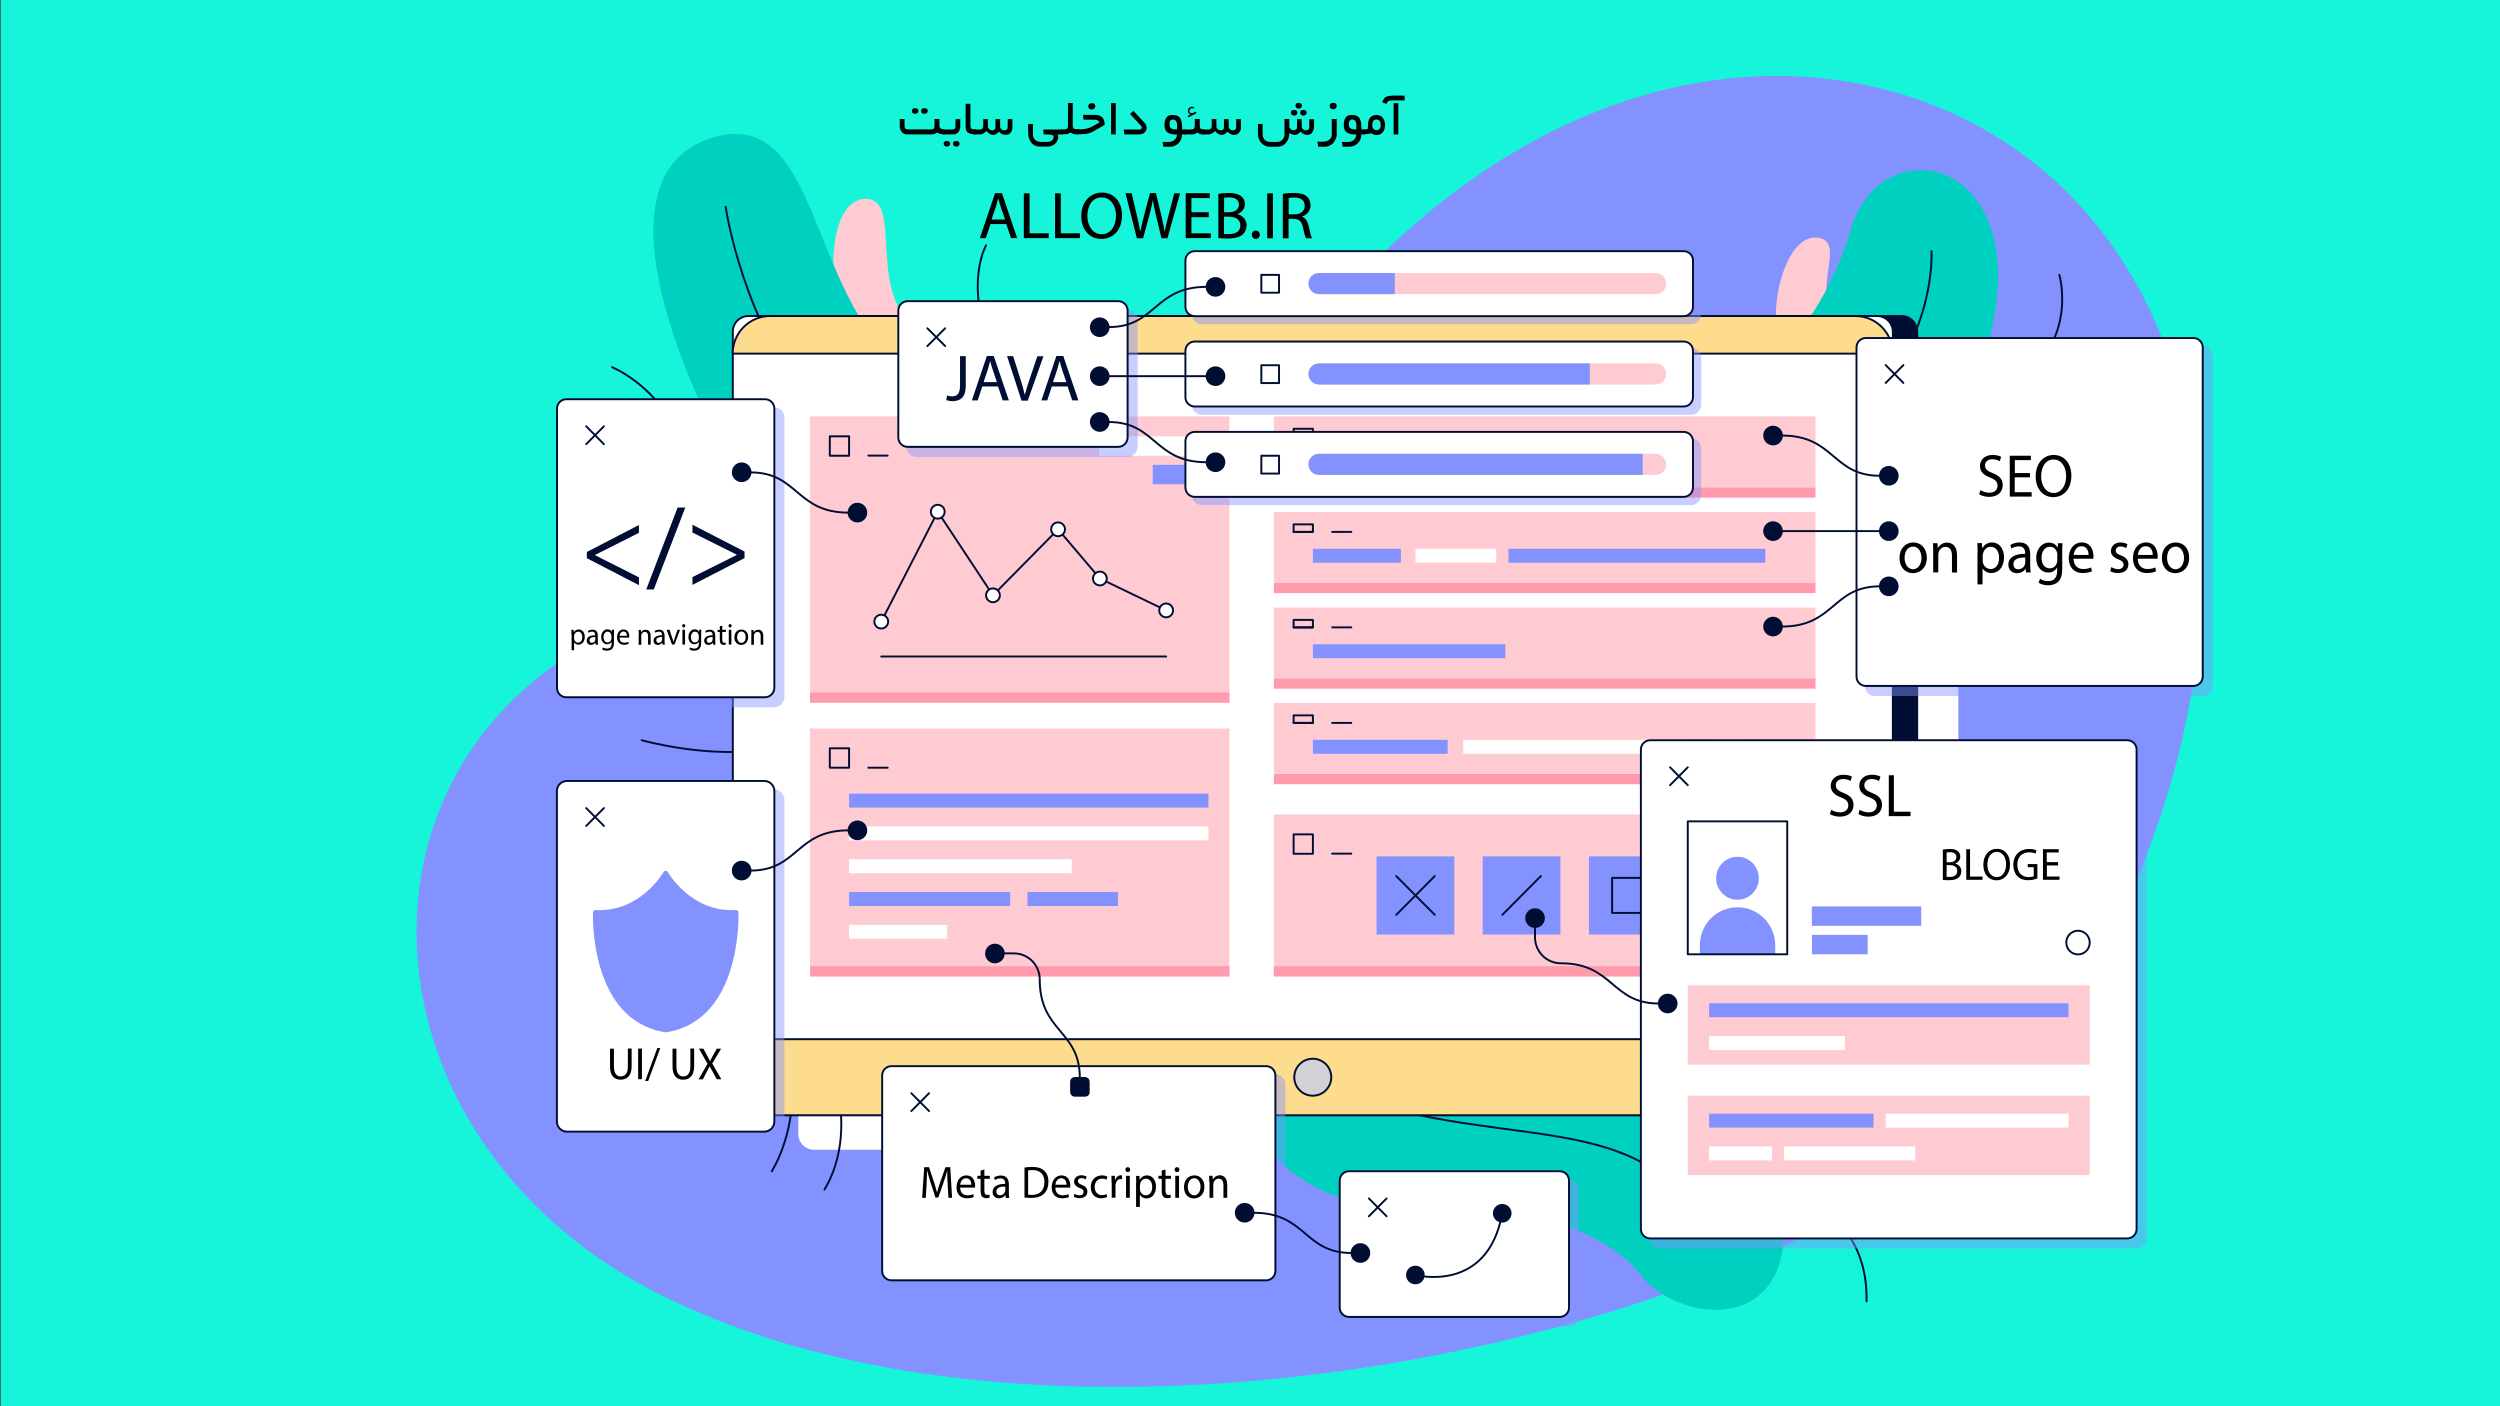 <?xml version="1.0" encoding="utf-8"?>
<!-- Generator: Adobe Illustrator 21.1.0, SVG Export Plug-In . SVG Version: 6.00 Build 0)  -->
<svg version="1.0" id="Layer_1" xmlns="http://www.w3.org/2000/svg" xmlns:xlink="http://www.w3.org/1999/xlink" x="0px" y="0px"
	 viewBox="0 0 1920 1080" enable-background="new 0 0 1920 1080" xml:space="preserve">
<rect x="0" y="0" width="1920" height="1080" fill="#333333" stroke="none"/>
<g>
	<line fill="#16F4D9" x1="832.4" y1="117.6" x2="795.6" y2="112.6"/>
	<line fill="#16F4D9" x1="1690.2" y1="1043.9" x2="1719.4" y2="1066.1"/>
	<line fill="#16F4D9" x1="1125" y1="-69" x2="1141.1" y2="-36.7"/>
	<line fill="#16F4D9" x1="66.7" y1="537" x2="95.8" y2="559.3"/>
	<line fill="#16F4D9" x1="1741.7" y1="602.7" x2="1776.7" y2="590.7"/>
	<line fill="#16F4D9" x1="1288.2" y1="1047.1" x2="1296.6" y2="1082"/>
	<line fill="#16F4D9" x1="272.1" y1="981.6" x2="255.7" y2="1013.7"/>
	<line fill="#16F4D9" x1="1784.9" y1="130" x2="1768.5" y2="162.1"/>
	<ellipse fill="#16F4D9" cx="215.6" cy="378.6" rx="8.2" ry="7.9"/>
	<ellipse fill="#16F4D9" cx="1872.5" cy="309.8" rx="8.2" ry="7.9"/>
	<ellipse fill="#16F4D9" cx="326.3" cy="-3" rx="8.2" ry="7.9"/>
	<ellipse fill="#16F4D9" cx="81.2" cy="878.2" rx="8.2" ry="7.9"/>
	<ellipse fill="#16F4D9" cx="1626.9" cy="-18.9" rx="8.2" ry="7.9"/>
	<ellipse fill="#16F4D9" cx="932.2" cy="5" rx="8.2" ry="7.9"/>
	<ellipse fill="#16F4D9" cx="413.4" cy="1072.5" rx="8.2" ry="7.9"/>
	<ellipse fill="#16F4D9" cx="1784.9" cy="818.8" rx="8.2" ry="7.9"/>
	<line fill="#16F4D9" x1="1818.9" y1="966.1" x2="1818.9" y2="966.1"/>
	<line fill="#16F4D9" x1="95.8" y1="309.8" x2="95.8" y2="309.8"/>
	<line fill="#16F4D9" x1="1415.6" y1="-18.9" x2="1415.6" y2="-18.9"/>
	<line fill="#16F4D9" x1="44.4" y1="1055" x2="44.4" y2="1055"/>
	<line fill="#16F4D9" x1="636.8" y1="-26.8" x2="636.8" y2="-26.8"/>
	<line fill="#16F4D9" x1="1841.6" y1="-18.9" x2="1841.6" y2="-18.9"/>
	<line fill="#16F4D9" x1="971.8" y1="1092.8" x2="971.8" y2="1092.8"/>
	<line fill="#16F4D9" x1="129.5" y1="-25.8" x2="108.9" y2="4"/>
	<rect x="0.5" y="-10.6" fill="#16F4D9" width="1931.5" height="1093"/>
</g>
<g>
	<path fill="#8492FF" d="M512.3,996.9c295.1,143.6,787.7,38,971-107.9c238.1-189.6,295.6-634.6,48.7-784.8
		c-140.6-85.6-367.8-65.6-550.3,183C812.3,518,689.2,406.1,498.1,473.8C256.3,559.4,260.1,874.1,512.3,996.9z"/>
	<path fill="#FFFFFF" d="M625.1,269.2h866.9c6.6,0,12,5.4,12,12V871c0,6.6-5.4,12-12,12H625.1c-6.6,0-12-5.4-12-12V281.2
		C613.1,274.6,618.5,269.2,625.1,269.2z"/>
</g>
<g>
	<g>
		<g>
			<path fill="#FFCBD3" d="M1364.3,250.8c-3.1-30.2,11.3-71.9,32.4-68.1c21.1,3.8-5.2,36.5,12.3,70.4L1364.3,250.8z"/>
			<g>
				<path fill="#00D0BF" d="M1370.1,269.2c0,0,34.1-33.9,51.8-94.2c17.7-60.4,96.1-62.3,110.6,14c14.5,76.2-53.7,183.3-53.7,183.3
					L1370.1,269.2z"/>
				
					<path fill="none" stroke="#000E33" stroke-width="1.5" stroke-linecap="round" stroke-linejoin="round" stroke-miterlimit="10" d="
					M1483.4,192.9c0,0,4.4,72.5-59.9,127"/>
			</g>
			
				<path fill="none" stroke="#000E33" stroke-width="1.5" stroke-linecap="round" stroke-linejoin="round" stroke-miterlimit="10" d="
				M1581.6,211.1c0,0,11.4,39.6-18,69.4"/>
		</g>
		<g>
			
				<path fill="none" stroke="#000E33" stroke-width="1.5" stroke-linecap="round" stroke-linejoin="round" stroke-miterlimit="10" d="
				M644.7,846.4c0,0,7.4,35.7-11.5,67.2"/>
			
				<path fill="none" stroke="#000E33" stroke-width="1.5" stroke-linecap="round" stroke-linejoin="round" stroke-miterlimit="10" d="
				M608.4,846.4c0,0-1.1,28.5-15.6,53.1"/>
		</g>
		<g>
			<g>
				<path fill="#00D0BF" d="M962.7,870.1c46.1,59.2,92.9,57.3,149.1,57.1c56.3-0.2,120.1,15.6,148.4,52
					c28.3,36.4,113.8,46.5,109.9-41c-3.9-87.5-129.8-165.8-231.4-162.4c-101.6,3.4-169.8-12-169.8-12L962.7,870.1z"/>
				
					<path fill="none" stroke="#000E33" stroke-width="1.5" stroke-linecap="round" stroke-linejoin="round" stroke-miterlimit="10" d="
					M965.9,813c157.9,81.9,268.3,28.3,335.9,114.2"/>
			</g>
			
				<path fill="none" stroke="#000E33" stroke-width="1.5" stroke-linecap="round" stroke-linejoin="round" stroke-miterlimit="10" d="
				M1409,937.1c0,0,25.4,17.5,24.5,62.3"/>
		</g>
		<g>
			<path fill="#FFCBD3" d="M652.1,258.1c-19.9-41.2-15-106,13.2-105.4c28.2,0.6,0.4,69.7,37.7,99.3L652.1,258.1z"/>
			<g>
				<path fill="#00D0BF" d="M552.6,339.6c0,0-111-202.7-4.7-234.1c89.3-26.4,70.5,149.8,167.1,188.8L552.6,339.6z"/>
				
					<path fill="none" stroke="#000E33" stroke-width="1.5" stroke-linecap="round" stroke-linejoin="round" stroke-miterlimit="10" d="
					M557.3,158.8c0,0,12.7,90.2,70.9,159.6"/>
			</g>
			
				<path fill="none" stroke="#000E33" stroke-width="1.5" stroke-linecap="round" stroke-linejoin="round" stroke-miterlimit="10" d="
				M492.8,568.5c0,0,53.8,15.2,99.9,6.2"/>
			
				<path fill="none" stroke="#000E33" stroke-width="1.5" stroke-linecap="round" stroke-linejoin="round" stroke-miterlimit="10" d="
				M470.1,282c0,0,31.3,12.9,46.5,45.4"/>
			
				<path fill="none" stroke="#000E33" stroke-width="1.5" stroke-linecap="round" stroke-linejoin="round" stroke-miterlimit="10" d="
				M757.3,188.4c0,0-14.4,25.2,0,68.8"/>
		</g>
	</g>
	<g>
		<g>
			<g>
				
					<path fill="#000E33" stroke="#000E33" stroke-width="1.5" stroke-linecap="round" stroke-linejoin="round" stroke-miterlimit="10" d="
					M593.5,242.7h866.9c6.6,0,12,5.4,12,12v589.7c0,6.6-5.4,12-12,12H593.5c-6.6,0-12-5.4-12-12V254.7
					C581.5,248.1,586.8,242.7,593.5,242.7z"/>
				
					<path fill="#FFFFFF" stroke="#000E33" stroke-width="1.5" stroke-linecap="round" stroke-linejoin="round" stroke-miterlimit="10" d="
					M574.8,242.7h866.9c6.6,0,12,5.4,12,12v589.7c0,6.6-5.4,12-12,12H574.8c-6.6,0-12-5.4-12-12V254.7
					C562.8,248.1,568.1,242.7,574.8,242.7z"/>
				
					<path fill="#FDDD8D" stroke="#000E33" stroke-width="1.5" stroke-linecap="round" stroke-linejoin="round" stroke-miterlimit="10" d="
					M591.5,856.5h833.4c15.9,0,28.8-12.9,28.8-28.9v-29.5H562.8v29.5C562.8,843.5,575.7,856.5,591.5,856.5z"/>
				
					<ellipse fill="#D1D1D7" stroke="#000E33" stroke-width="1.5" stroke-linecap="round" stroke-linejoin="round" stroke-miterlimit="10" cx="1008.2" cy="827.3" rx="14.2" ry="14.2"/>
				
					<path fill="#FDDD8D" stroke="#000E33" stroke-width="1.5" stroke-linecap="round" stroke-linejoin="round" stroke-miterlimit="10" d="
					M1424.9,242.7H591.5c-15.9,0-28.8,12.9-28.8,28.9h890.9C1453.7,255.7,1440.8,242.7,1424.9,242.7z"/>
			</g>
			<g>
				<g>
					<rect x="622.1" y="319.8" fill="#FFCBD3" width="322.1" height="219.9"/>
					<rect x="622.1" y="531.8" fill="#FF9BAC" width="322.1" height="7.9"/>
				</g>
				<g>
					
						<rect x="637.3" y="335.1" fill="none" stroke="#000E33" stroke-width="1.5" stroke-linecap="round" stroke-linejoin="round" stroke-miterlimit="10" width="14.8" height="14.9"/>
					
						<line fill="none" stroke="#000E33" stroke-width="1.5" stroke-linecap="round" stroke-linejoin="round" stroke-miterlimit="10" x1="681.7" y1="349.9" x2="666.9" y2="349.9"/>
				</g>
				<g>
					<g>
						
							<polyline fill="none" stroke="#000E33" stroke-width="1.5" stroke-linecap="round" stroke-linejoin="round" stroke-miterlimit="10" points="
							676.8,477.4 720.2,393 762.6,457.2 812.6,406.5 844.7,444.3 895.6,468.8 						"/>
						
							<ellipse fill="#FFFFFF" stroke="#000E33" stroke-width="1.5" stroke-linecap="round" stroke-linejoin="round" stroke-miterlimit="10" cx="676.8" cy="477.4" rx="5.3" ry="5.3"/>
						
							<ellipse fill="#FFFFFF" stroke="#000E33" stroke-width="1.5" stroke-linecap="round" stroke-linejoin="round" stroke-miterlimit="10" cx="812.6" cy="406.5" rx="5.3" ry="5.3"/>
						
							<ellipse fill="#FFFFFF" stroke="#000E33" stroke-width="1.5" stroke-linecap="round" stroke-linejoin="round" stroke-miterlimit="10" cx="762.6" cy="457.2" rx="5.3" ry="5.3"/>
						
							<ellipse fill="#FFFFFF" stroke="#000E33" stroke-width="1.5" stroke-linecap="round" stroke-linejoin="round" stroke-miterlimit="10" cx="844.7" cy="444.3" rx="5.3" ry="5.3"/>
						
							<ellipse fill="#FFFFFF" stroke="#000E33" stroke-width="1.5" stroke-linecap="round" stroke-linejoin="round" stroke-miterlimit="10" cx="720.2" cy="393" rx="5.3" ry="5.3"/>
						
							<ellipse fill="#FFFFFF" stroke="#000E33" stroke-width="1.5" stroke-linecap="round" stroke-linejoin="round" stroke-miterlimit="10" cx="895.6" cy="468.8" rx="5.3" ry="5.3"/>
					</g>
					
						<line fill="none" stroke="#000E33" stroke-width="1.5" stroke-linecap="round" stroke-linejoin="round" stroke-miterlimit="10" x1="676.8" y1="504.2" x2="895.6" y2="504.2"/>
				</g>
				<g>
					<rect x="844.1" y="335.1" fill="#FFFFFF" width="84" height="14.9"/>
					<rect x="885.3" y="357" fill="#8492FF" width="42.8" height="14.9"/>
				</g>
			</g>
			<g>
				<g>
					<rect x="622.1" y="559.5" fill="#FFCBD3" width="322.1" height="190.4"/>
					<rect x="622.1" y="742" fill="#FF9BAC" width="322.1" height="7.9"/>
				</g>
				<g>
					
						<rect x="637.3" y="574.7" fill="none" stroke="#000E33" stroke-width="1.5" stroke-linecap="round" stroke-linejoin="round" stroke-miterlimit="10" width="14.8" height="14.9"/>
					
						<line fill="none" stroke="#000E33" stroke-width="1.5" stroke-linecap="round" stroke-linejoin="round" stroke-miterlimit="10" x1="681.7" y1="589.6" x2="666.9" y2="589.6"/>
				</g>
				<g>
					<rect x="652.1" y="609.5" fill="#8492FF" width="276" height="10.7"/>
					<rect x="652.1" y="634.7" fill="#FFFFFF" width="276" height="10.7"/>
					<rect x="652.1" y="659.9" fill="#FFFFFF" width="171" height="10.7"/>
					<rect x="652.1" y="685.1" fill="#8492FF" width="123.7" height="10.7"/>
					<rect x="789.1" y="685.1" fill="#8492FF" width="69.5" height="10.7"/>
					<rect x="652.1" y="710.3" fill="#FFFFFF" width="75.3" height="10.7"/>
				</g>
			</g>
			<g>
				<g>
					<rect x="978.3" y="319.8" fill="#FFCBD3" width="416" height="54.4"/>
					<rect x="978.3" y="374.3" fill="#FF9BAC" width="416" height="7.9"/>
				</g>
				<g>
					
						<line fill="none" stroke="#000E33" stroke-width="1.5" stroke-linecap="round" stroke-linejoin="round" stroke-miterlimit="10" x1="993.5" y1="335.1" x2="1008.3" y2="335.1"/>
					
						<line fill="none" stroke="#000E33" stroke-width="1.5" stroke-linecap="round" stroke-linejoin="round" stroke-miterlimit="10" x1="1023.1" y1="335.1" x2="1037.8" y2="335.1"/>
					
						<rect x="993.5" y="329.3" fill="none" stroke="#000E33" stroke-width="1.5" stroke-linecap="round" stroke-linejoin="round" stroke-miterlimit="10" width="14.8" height="5.8"/>
				</g>
				<g>
					<rect x="1008.3" y="348.1" fill="#8492FF" width="147.8" height="10.7"/>
					<rect x="1165.1" y="348.1" fill="#FFFFFF" width="62" height="10.7"/>
				</g>
			</g>
			<g>
				<g>
					<rect x="978.3" y="393.2" fill="#FFCBD3" width="416" height="54.4"/>
					<rect x="978.3" y="447.6" fill="#FF9BAC" width="416" height="7.9"/>
				</g>
				<g>
					
						<line fill="none" stroke="#000E33" stroke-width="1.5" stroke-linecap="round" stroke-linejoin="round" stroke-miterlimit="10" x1="993.5" y1="408.5" x2="1008.3" y2="408.5"/>
					
						<line fill="none" stroke="#000E33" stroke-width="1.5" stroke-linecap="round" stroke-linejoin="round" stroke-miterlimit="10" x1="1023.1" y1="408.5" x2="1037.8" y2="408.5"/>
					
						<rect x="993.5" y="402.7" fill="none" stroke="#000E33" stroke-width="1.5" stroke-linecap="round" stroke-linejoin="round" stroke-miterlimit="10" width="14.8" height="5.8"/>
				</g>
				<g>
					<rect x="1008.3" y="421.5" fill="#8492FF" width="67.6" height="10.7"/>
					<rect x="1158.5" y="421.5" fill="#8492FF" width="197.3" height="10.7"/>
					<rect x="1087.1" y="421.5" fill="#FFFFFF" width="62" height="10.7"/>
				</g>
			</g>
			<g>
				<g>
					<rect x="978.3" y="466.6" fill="#FFCBD3" width="416" height="54.4"/>
					<rect x="978.3" y="521" fill="#FF9BAC" width="416" height="7.9"/>
				</g>
				<g>
					
						<line fill="none" stroke="#000E33" stroke-width="1.5" stroke-linecap="round" stroke-linejoin="round" stroke-miterlimit="10" x1="993.5" y1="481.8" x2="1008.3" y2="481.8"/>
					
						<line fill="none" stroke="#000E33" stroke-width="1.5" stroke-linecap="round" stroke-linejoin="round" stroke-miterlimit="10" x1="1023.1" y1="481.8" x2="1037.8" y2="481.8"/>
					
						<rect x="993.5" y="476.1" fill="none" stroke="#000E33" stroke-width="1.5" stroke-linecap="round" stroke-linejoin="round" stroke-miterlimit="10" width="14.8" height="5.8"/>
				</g>
				<rect x="1008.3" y="494.8" fill="#8492FF" width="147.8" height="10.7"/>
			</g>
			<g>
				<g>
					<rect x="978.3" y="539.9" fill="#FFCBD3" width="416" height="54.4"/>
					<rect x="978.3" y="594.4" fill="#FF9BAC" width="416" height="7.9"/>
				</g>
				<g>
					
						<line fill="none" stroke="#000E33" stroke-width="1.5" stroke-linecap="round" stroke-linejoin="round" stroke-miterlimit="10" x1="993.5" y1="555.2" x2="1008.3" y2="555.2"/>
					
						<line fill="none" stroke="#000E33" stroke-width="1.5" stroke-linecap="round" stroke-linejoin="round" stroke-miterlimit="10" x1="1023.1" y1="555.2" x2="1037.8" y2="555.2"/>
					
						<rect x="993.5" y="549.4" fill="none" stroke="#000E33" stroke-width="1.5" stroke-linecap="round" stroke-linejoin="round" stroke-miterlimit="10" width="14.8" height="5.8"/>
				</g>
				<g>
					<rect x="1008.3" y="568.2" fill="#8492FF" width="103.5" height="10.7"/>
					<rect x="1123.8" y="568.2" fill="#FFFFFF" width="174.3" height="10.7"/>
					<rect x="1311.1" y="568.2" fill="#FFFFFF" width="28.7" height="10.7"/>
				</g>
			</g>
			<g>
				<g>
					<rect x="978.3" y="625.5" fill="#FFCBD3" width="416" height="124.4"/>
					<rect x="978.3" y="742" fill="#FF9BAC" width="416" height="7.9"/>
				</g>
				<g>
					
						<rect x="993.5" y="640.8" fill="none" stroke="#000E33" stroke-width="1.5" stroke-linecap="round" stroke-linejoin="round" stroke-miterlimit="10" width="14.8" height="14.9"/>
					
						<line fill="none" stroke="#000E33" stroke-width="1.5" stroke-linecap="round" stroke-linejoin="round" stroke-miterlimit="10" x1="1037.8" y1="655.6" x2="1023.1" y2="655.6"/>
				</g>
				<g>
					<rect x="1057.2" y="657.7" fill="#8492FF" width="59.7" height="60"/>
					<g>
						
							<line fill="none" stroke="#000E33" stroke-width="1.5" stroke-linecap="round" stroke-linejoin="round" stroke-miterlimit="10" x1="1072.3" y1="702.6" x2="1101.9" y2="672.8"/>
						
							<line fill="none" stroke="#000E33" stroke-width="1.5" stroke-linecap="round" stroke-linejoin="round" stroke-miterlimit="10" x1="1101.9" y1="702.6" x2="1072.3" y2="672.8"/>
					</g>
				</g>
				<g>
					<rect x="1138.7" y="657.7" fill="#8492FF" width="59.7" height="60"/>
					<g>
						
							<line fill="none" stroke="#000E33" stroke-width="1.5" stroke-linecap="round" stroke-linejoin="round" stroke-miterlimit="10" x1="1153.8" y1="702.6" x2="1183.4" y2="672.8"/>
					</g>
				</g>
				<g>
					<rect x="1220.3" y="657.7" fill="#8492FF" width="59.7" height="60"/>
					
						<rect x="1238.1" y="674.2" fill="none" stroke="#000E33" stroke-width="1.5" stroke-linecap="round" stroke-linejoin="round" stroke-miterlimit="10" width="26.8" height="26.9"/>
				</g>
				<g>
					<rect x="1301.8" y="657.7" fill="#8492FF" width="59.7" height="60"/>
					
						<line fill="none" stroke="#000E33" stroke-width="1.5" stroke-linecap="round" stroke-linejoin="round" stroke-miterlimit="10" x1="1318.3" y1="674.2" x2="1318.3" y2="674.2"/>
					
						<line fill="none" stroke="#000E33" stroke-width="1.5" stroke-linecap="round" stroke-linejoin="round" stroke-miterlimit="10" x1="1345.1" y1="674.2" x2="1345.1" y2="674.2"/>
					
						<line fill="none" stroke="#000E33" stroke-width="1.5" stroke-linecap="round" stroke-linejoin="round" stroke-miterlimit="10" x1="1318.3" y1="701.2" x2="1318.3" y2="701.2"/>
					
						<line fill="none" stroke="#000E33" stroke-width="1.5" stroke-linecap="round" stroke-linejoin="round" stroke-miterlimit="10" x1="1345.1" y1="701.2" x2="1345.1" y2="701.2"/>
				</g>
			</g>
		</g>
		<g>
			<g>
				<g>
					<g opacity="0.45">
						<path fill="#8492FF" d="M1640.7,958.1h-366.3c-4,0-7.2-3.2-7.2-7.2V582.7c0-4,3.2-7.2,7.2-7.2h366.3c4,0,7.2,3.2,7.2,7.2
							v368.2C1647.9,954.9,1644.7,958.1,1640.7,958.1z"/>
						
							<path fill="none" stroke="#8492FF" stroke-width="1.5" stroke-linecap="round" stroke-linejoin="round" stroke-miterlimit="10" d="
							M1640.7,958.1h-366.3c-4,0-7.2-3.2-7.2-7.2V582.7c0-4,3.2-7.2,7.2-7.2h366.3c4,0,7.2,3.2,7.2,7.2v368.2
							C1647.9,954.9,1644.7,958.1,1640.7,958.1z"/>
					</g>
					<g>
						<path fill="#FFFFFF" d="M1633.7,951.1h-366.3c-4,0-7.2-3.2-7.2-7.2V575.7c0-4,3.2-7.2,7.2-7.2h366.3c4,0,7.2,3.2,7.2,7.2
							v368.2C1640.9,947.9,1637.7,951.1,1633.7,951.1z"/>
						
							<path fill="none" stroke="#000E33" stroke-width="1.5" stroke-linecap="round" stroke-linejoin="round" stroke-miterlimit="10" d="
							M1633.7,951.1h-366.3c-4,0-7.2-3.2-7.2-7.2V575.7c0-4,3.2-7.2,7.2-7.2h366.3c4,0,7.2,3.2,7.2,7.2v368.2
							C1640.9,947.9,1637.7,951.1,1633.7,951.1z"/>
					</g>
				</g>
				<g>
					
						<line fill="none" stroke="#000E33" stroke-width="1.5" stroke-linecap="round" stroke-linejoin="round" stroke-miterlimit="10" x1="1282.6" y1="603" x2="1296.2" y2="589.3"/>
					
						<line fill="none" stroke="#000E33" stroke-width="1.5" stroke-linecap="round" stroke-linejoin="round" stroke-miterlimit="10" x1="1282.6" y1="589.3" x2="1296.2" y2="603"/>
				</g>
				<g>
					<g>
						<g>
							<path fill="#8492FF" d="M1334.4,696.8c-16,0-28.9,13-28.9,29.1v7h57.9v-7C1363.3,709.8,1350.4,696.8,1334.4,696.8z"/>
							<ellipse fill="#8492FF" cx="1334.4" cy="674.5" rx="16.4" ry="16.5"/>
						</g>
						
							<rect x="1296.2" y="630.8" fill="none" stroke="#000E33" stroke-width="1.5" stroke-linecap="round" stroke-linejoin="round" stroke-miterlimit="10" width="76.4" height="102.1"/>
					</g>
					<g>
						
							<rect x="1391.5" y="696.1" transform="matrix(-1 -1.224647e-16 1.224647e-16 -1 2866.994 1407.14)" fill="#8492FF" width="84" height="14.9"/>
						
							<rect x="1391.5" y="718.1" transform="matrix(-1 -1.224647e-16 1.224647e-16 -1 2825.857 1450.982)" fill="#8492FF" width="42.8" height="14.9"/>
					</g>
					
						<ellipse fill="none" stroke="#000E33" stroke-width="1.5" stroke-linecap="round" stroke-linejoin="round" stroke-miterlimit="10" cx="1595.9" cy="723.9" rx="9" ry="9.1"/>
				</g>
				<g>
					<rect x="1296.2" y="756.7" fill="#FFCBD3" width="308.7" height="61"/>
					<g>
						<rect x="1312.6" y="770.5" fill="#8492FF" width="276" height="10.7"/>
						<rect x="1312.6" y="795.7" fill="#FFFFFF" width="104.3" height="10.7"/>
					</g>
				</g>
				<g>
					<rect x="1296.2" y="841.5" fill="#FFCBD3" width="308.7" height="61"/>
					<g>
						<rect x="1312.6" y="855.3" fill="#8492FF" width="126.3" height="10.7"/>
						<rect x="1448.2" y="855.3" fill="#FFFFFF" width="140.4" height="10.7"/>
						<rect x="1370.1" y="880.5" fill="#FFFFFF" width="100.8" height="10.7"/>
						<rect x="1312.6" y="880.5" fill="#FFFFFF" width="48.2" height="10.7"/>
					</g>
				</g>
			</g>
			<g>
				
					<path fill="none" stroke="#000E33" stroke-width="1.5" stroke-linecap="round" stroke-linejoin="round" stroke-miterlimit="10" d="
					M1274,770.7c-36.7,0-34.7-30.9-75.3-30.9l0,0c-10.9,0-19.8-8.9-19.8-19.9v-7.9"/>
				
					<path fill="#000E33" stroke="#000E33" stroke-width="1.5" stroke-linecap="round" stroke-linejoin="round" stroke-miterlimit="10" d="
					M1287.6,770.7L1287.6,770.7c0-3.8-3.1-6.8-6.8-6.8l0,0c-3.8,0-6.8,3.1-6.8,6.8l0,0c0,3.8,3.1,6.8,6.8,6.8l0,0
					C1284.6,777.5,1287.6,774.4,1287.6,770.7z"/>
				
					<path fill="#000E33" stroke="#000E33" stroke-width="1.5" stroke-linecap="round" stroke-linejoin="round" stroke-miterlimit="10" d="
					M1185.7,705.1L1185.7,705.1c0-3.8-3.1-6.8-6.8-6.8l0,0c-3.8,0-6.8,3.1-6.8,6.8l0,0c0,3.8,3.1,6.8,6.8,6.8l0,0
					C1182.7,711.9,1185.7,708.9,1185.7,705.1z"/>
			</g>
		</g>
		<g>
			<g>
				<g>
					<g opacity="0.45">
						<path fill="#8492FF" d="M1691.5,533.8H1440c-4,0-7.2-3.2-7.2-7.2V273.8c0-4,3.2-7.2,7.2-7.2h251.5c4,0,7.2,3.2,7.2,7.2v252.8
							C1698.7,530.6,1695.5,533.8,1691.5,533.8z"/>
						
							<path fill="none" stroke="#8492FF" stroke-width="1.5" stroke-linecap="round" stroke-linejoin="round" stroke-miterlimit="10" d="
							M1691.5,533.8H1440c-4,0-7.2-3.2-7.2-7.2V273.8c0-4,3.2-7.2,7.2-7.2h251.5c4,0,7.2,3.2,7.2,7.2v252.8
							C1698.7,530.6,1695.5,533.8,1691.5,533.8z"/>
					</g>
					<g>
						<path fill="#FFFFFF" d="M1684.5,526.8H1433c-4,0-7.2-3.2-7.2-7.2V266.8c0-4,3.2-7.2,7.2-7.2h251.5c4,0,7.2,3.2,7.2,7.2v252.8
							C1691.7,523.6,1688.5,526.8,1684.5,526.8z"/>
						
							<path fill="none" stroke="#000E33" stroke-width="1.5" stroke-linecap="round" stroke-linejoin="round" stroke-miterlimit="10" d="
							M1684.5,526.8H1433c-4,0-7.2-3.2-7.2-7.2V266.8c0-4,3.2-7.2,7.2-7.2h251.5c4,0,7.2,3.2,7.2,7.2v252.8
							C1691.7,523.6,1688.5,526.8,1684.5,526.8z"/>
					</g>
				</g>
				<g>
					
						<line fill="none" stroke="#000E33" stroke-width="1.5" stroke-linecap="round" stroke-linejoin="round" stroke-miterlimit="10" x1="1448.2" y1="294.1" x2="1461.8" y2="280.4"/>
					
						<line fill="none" stroke="#000E33" stroke-width="1.5" stroke-linecap="round" stroke-linejoin="round" stroke-miterlimit="10" x1="1448.2" y1="280.4" x2="1461.8" y2="294.1"/>
				</g>
				<g>
					<rect x="1452.3" y="357.4" fill="none" width="212.8" height="81.9"/>
				</g>
			</g>
			<g>
				
					<path fill="none" stroke="#000E33" stroke-width="1.5" stroke-linecap="round" stroke-linejoin="round" stroke-miterlimit="10" d="
					M1368.5,334.5c40.6,0,38.6,30.9,75.3,30.9"/>
				
					<path fill="#000E33" stroke="#000E33" stroke-width="1.5" stroke-linecap="round" stroke-linejoin="round" stroke-miterlimit="10" d="
					M1457.4,365.4L1457.4,365.4c0-3.8-3.1-6.8-6.8-6.8l0,0c-3.8,0-6.8,3.1-6.8,6.8l0,0c0,3.8,3.1,6.8,6.8,6.8l0,0
					C1454.4,372.3,1457.4,369.2,1457.4,365.4z"/>
				
					<path fill="#000E33" stroke="#000E33" stroke-width="1.5" stroke-linecap="round" stroke-linejoin="round" stroke-miterlimit="10" d="
					M1368.5,334.5L1368.5,334.5c0-3.8-3.1-6.8-6.8-6.8l0,0c-3.8,0-6.8,3.1-6.8,6.8l0,0c0,3.8,3.1,6.8,6.8,6.8l0,0
					C1365.4,341.4,1368.5,338.3,1368.5,334.5z"/>
			</g>
			<g>
				
					<path fill="#000E33" stroke="#000E33" stroke-width="1.5" stroke-linecap="round" stroke-linejoin="round" stroke-miterlimit="10" d="
					M1457.4,407.9L1457.4,407.9c0-3.8-3.1-6.8-6.8-6.8l0,0c-3.8,0-6.8,3.1-6.8,6.8l0,0c0,3.8,3.1,6.8,6.8,6.8l0,0
					C1454.4,414.7,1457.4,411.7,1457.4,407.9z"/>
				
					<path fill="#000E33" stroke="#000E33" stroke-width="1.5" stroke-linecap="round" stroke-linejoin="round" stroke-miterlimit="10" d="
					M1368.5,407.9L1368.5,407.9c0-3.8-3.1-6.8-6.8-6.8l0,0c-3.8,0-6.8,3.1-6.8,6.8l0,0c0,3.8,3.1,6.8,6.8,6.8l0,0
					C1365.4,414.7,1368.5,411.7,1368.5,407.9z"/>
				
					<line fill="none" stroke="#000E33" stroke-width="1.5" stroke-linecap="round" stroke-linejoin="round" stroke-miterlimit="10" x1="1368.5" y1="407.9" x2="1443.8" y2="407.9"/>
			</g>
			<g>
				
					<path fill="none" stroke="#000E33" stroke-width="1.5" stroke-linecap="round" stroke-linejoin="round" stroke-miterlimit="10" d="
					M1368.5,481.2c40.6,0,38.6-30.9,75.3-30.9"/>
				
					<path fill="#000E33" stroke="#000E33" stroke-width="1.5" stroke-linecap="round" stroke-linejoin="round" stroke-miterlimit="10" d="
					M1457.4,450.3L1457.4,450.3c0,3.8-3.1,6.8-6.8,6.8l0,0c-3.8,0-6.8-3.1-6.8-6.8l0,0c0-3.8,3.1-6.8,6.8-6.8l0,0
					C1454.4,443.5,1457.4,446.5,1457.4,450.3z"/>
				
					<path fill="#000E33" stroke="#000E33" stroke-width="1.5" stroke-linecap="round" stroke-linejoin="round" stroke-miterlimit="10" d="
					M1368.5,481.2L1368.5,481.2c0,3.8-3.1,6.8-6.8,6.8l0,0c-3.8,0-6.8-3.1-6.8-6.8l0,0c0-3.8,3.1-6.8,6.8-6.8l0,0
					C1365.4,474.4,1368.5,477.5,1368.5,481.2z"/>
			</g>
		</g>
		<g>
			<g>
				<g>
					<g>
						<g opacity="0.45">
							<path fill="#8492FF" d="M979.3,990.3H691.7c-4,0-7.2-3.2-7.2-7.2V833c0-4,3.2-7.2,7.2-7.2h287.6c4,0,7.2,3.2,7.2,7.2v150.1
								C986.5,987.1,983.3,990.3,979.3,990.3z"/>
							
								<path fill="none" stroke="#8492FF" stroke-width="1.5" stroke-linecap="round" stroke-linejoin="round" stroke-miterlimit="10" d="
								M979.3,990.3H691.7c-4,0-7.2-3.2-7.2-7.2V833c0-4,3.2-7.2,7.2-7.2h287.6c4,0,7.2,3.2,7.2,7.2v150.1
								C986.5,987.1,983.3,990.3,979.3,990.3z"/>
						</g>
						<g>
							<path fill="#FFFFFF" d="M972.3,983.3H684.7c-4,0-7.2-3.2-7.2-7.2V826c0-4,3.2-7.2,7.2-7.2h287.6c4,0,7.2,3.2,7.2,7.2v150.1
								C979.5,980.1,976.3,983.3,972.3,983.3z"/>
							
								<path fill="none" stroke="#000E33" stroke-width="1.5" stroke-linecap="round" stroke-linejoin="round" stroke-miterlimit="10" d="
								M972.3,983.3H684.7c-4,0-7.2-3.2-7.2-7.2V826c0-4,3.2-7.2,7.2-7.2h287.6c4,0,7.2,3.2,7.2,7.2v150.1
								C979.5,980.1,976.3,983.3,972.3,983.3z"/>
						</g>
					</g>
					<g>
						
							<line fill="none" stroke="#000E33" stroke-width="1.5" stroke-linecap="round" stroke-linejoin="round" stroke-miterlimit="10" x1="699.9" y1="853.3" x2="713.5" y2="839.6"/>
						
							<line fill="none" stroke="#000E33" stroke-width="1.5" stroke-linecap="round" stroke-linejoin="round" stroke-miterlimit="10" x1="699.9" y1="839.6" x2="713.5" y2="853.3"/>
					</g>
					<g>
						<rect x="722.1" y="862.6" fill="none" width="212.8" height="81.9"/>
					</g>
				</g>
				<g>
					
						<path fill="none" stroke="#000E33" stroke-width="1.5" stroke-linecap="round" stroke-linejoin="round" stroke-miterlimit="10" d="
						M829.3,827.8c0-36.9-30.8-34.9-30.8-75.7l0,0c0-11-8.9-19.9-19.8-19.9h-7.9"/>
					
						<path fill="#000E33" stroke="#000E33" stroke-width="1.5" stroke-linecap="round" stroke-linejoin="round" stroke-miterlimit="10" d="
						M833.3,841.5h-7.9c-1.6,0-2.8-1.3-2.8-2.8v-8c0-1.6,1.3-2.8,2.8-2.8h7.9c1.6,0,2.8,1.3,2.8,2.8v8
						C836.2,840.3,834.9,841.5,833.3,841.5z"/>
					
						<path fill="#000E33" stroke="#000E33" stroke-width="1.5" stroke-linecap="round" stroke-linejoin="round" stroke-miterlimit="10" d="
						M764.1,739.1L764.1,739.1c-3.8,0-6.8-3.1-6.8-6.8l0,0c0-3.8,3.1-6.8,6.8-6.8l0,0c3.8,0,6.8,3.1,6.8,6.8l0,0
						C770.9,736,767.8,739.1,764.1,739.1z"/>
				</g>
			</g>
			<g>
				<g>
					<g>
						<g opacity="0.45">
							<path fill="#8492FF" d="M1204.8,1018.4h-161.7c-4,0-7.2-3.2-7.2-7.2v-97.5c0-4,3.2-7.2,7.2-7.2h161.7c4,0,7.2,3.2,7.2,7.2
								v97.5C1212,1015.2,1208.8,1018.4,1204.8,1018.4z"/>
							
								<path fill="none" stroke="#8492FF" stroke-width="1.5" stroke-linecap="round" stroke-linejoin="round" stroke-miterlimit="10" d="
								M1204.8,1018.4h-161.7c-4,0-7.2-3.2-7.2-7.2v-97.5c0-4,3.2-7.2,7.2-7.2h161.7c4,0,7.2,3.2,7.2,7.2v97.5
								C1212,1015.2,1208.8,1018.4,1204.8,1018.4z"/>
						</g>
						<g>
							<path fill="#FFFFFF" d="M1197.8,1011.4h-161.7c-4,0-7.2-3.2-7.2-7.2v-97.5c0-4,3.2-7.2,7.2-7.2h161.7c4,0,7.2,3.2,7.2,7.2
								v97.5C1205,1008.2,1201.8,1011.4,1197.8,1011.4z"/>
							
								<path fill="none" stroke="#000E33" stroke-width="1.5" stroke-linecap="round" stroke-linejoin="round" stroke-miterlimit="10" d="
								M1197.8,1011.4h-161.7c-4,0-7.2-3.2-7.2-7.2v-97.5c0-4,3.2-7.2,7.2-7.2h161.7c4,0,7.2,3.2,7.2,7.2v97.5
								C1205,1008.2,1201.8,1011.4,1197.8,1011.4z"/>
						</g>
					</g>
					<g>
						
							<line fill="none" stroke="#000E33" stroke-width="1.5" stroke-linecap="round" stroke-linejoin="round" stroke-miterlimit="10" x1="1051.3" y1="934.1" x2="1064.9" y2="920.4"/>
						
							<line fill="none" stroke="#000E33" stroke-width="1.5" stroke-linecap="round" stroke-linejoin="round" stroke-miterlimit="10" x1="1051.3" y1="920.4" x2="1064.9" y2="934.1"/>
					</g>
					<g>
						
							<ellipse fill="#000E33" stroke="#000E33" stroke-width="1.5" stroke-linecap="round" stroke-linejoin="round" stroke-miterlimit="10" cx="1087" cy="979.2" rx="6.4" ry="6.4"/>
						
							<ellipse fill="#000E33" stroke="#000E33" stroke-width="1.5" stroke-linecap="round" stroke-linejoin="round" stroke-miterlimit="10" cx="1153.7" cy="931.8" rx="6.4" ry="6.4"/>
						
							<path fill="none" stroke="#000E33" stroke-width="1.5" stroke-linecap="round" stroke-linejoin="round" stroke-miterlimit="10" d="
							M1087,979.2c0,0,55.6,14.8,66.7-47.4"/>
					</g>
				</g>
				<g>
					
						<path fill="none" stroke="#000E33" stroke-width="1.5" stroke-linecap="round" stroke-linejoin="round" stroke-miterlimit="10" d="
						M962.7,931.4c40.6,0,38.6,30.9,75.3,30.9"/>
					
						<path fill="#000E33" stroke="#000E33" stroke-width="1.5" stroke-linecap="round" stroke-linejoin="round" stroke-miterlimit="10" d="
						M1051.6,962.3L1051.6,962.3c0-3.8-3.1-6.8-6.8-6.8l0,0c-3.8,0-6.8,3.1-6.8,6.8l0,0c0,3.8,3.1,6.8,6.8,6.8l0,0
						C1048.6,969.1,1051.6,966.1,1051.6,962.3z"/>
					
						<path fill="#000E33" stroke="#000E33" stroke-width="1.5" stroke-linecap="round" stroke-linejoin="round" stroke-miterlimit="10" d="
						M962.7,931.4L962.7,931.4c0-3.8-3.1-6.8-6.8-6.8l0,0c-3.8,0-6.8,3.1-6.8,6.8l0,0c0,3.8,3.1,6.8,6.8,6.8l0,0
						C959.6,938.2,962.7,935.1,962.7,931.4z"/>
				</g>
			</g>
		</g>
		<g>
			<g>
				<g>
					<g opacity="0.45">
						<path fill="#8492FF" d="M594,876.1H442.4c-4.2,0-7.7-3.4-7.7-7.7V614.5c0-4.2,3.4-7.7,7.7-7.7H594c4.2,0,7.7,3.4,7.7,7.7
							v253.9C601.7,872.6,598.2,876.1,594,876.1z"/>
						
							<path fill="none" stroke="#8492FF" stroke-width="1.5" stroke-linecap="round" stroke-linejoin="round" stroke-miterlimit="10" d="
							M594,876.1H442.4c-4.2,0-7.7-3.4-7.7-7.7V614.5c0-4.2,3.4-7.7,7.7-7.7H594c4.2,0,7.7,3.4,7.7,7.7v253.9
							C601.7,872.6,598.2,876.1,594,876.1z"/>
					</g>
					<g>
						<path fill="#FFFFFF" d="M587,869.1H435.4c-4.2,0-7.7-3.4-7.7-7.7V607.5c0-4.2,3.4-7.7,7.7-7.7H587c4.2,0,7.7,3.4,7.7,7.7
							v253.9C594.7,865.6,591.2,869.1,587,869.1z"/>
						
							<path fill="none" stroke="#000E33" stroke-width="1.5" stroke-linecap="round" stroke-linejoin="round" stroke-miterlimit="10" d="
							M587,869.1H435.4c-4.2,0-7.7-3.4-7.7-7.7V607.5c0-4.2,3.4-7.7,7.7-7.7H587c4.2,0,7.7,3.4,7.7,7.7v253.9
							C594.7,865.6,591.2,869.1,587,869.1z"/>
					</g>
				</g>
				<g>
					
						<line fill="none" stroke="#000E33" stroke-width="1.5" stroke-linecap="round" stroke-linejoin="round" stroke-miterlimit="10" x1="450.2" y1="634.3" x2="463.8" y2="620.6"/>
					
						<line fill="none" stroke="#000E33" stroke-width="1.5" stroke-linecap="round" stroke-linejoin="round" stroke-miterlimit="10" x1="450.2" y1="620.6" x2="463.8" y2="634.3"/>
				</g>
				<g>
					<path fill="#8492FF" d="M567.1,700.7c0-0.5-0.2-0.9-0.6-1.3c-0.4-0.3-0.8-0.5-1.3-0.5c-34.5,2.1-52.3-29-52.4-29.3
						c-0.6-1.1-2.5-1.1-3.1,0c-0.2,0.3-17.9,31.3-52.4,29.3c-0.5,0-1,0.1-1.3,0.5c-0.4,0.3-0.6,0.8-0.6,1.3
						c0,0.8-3.2,82.9,55.6,92.1c0.1,0,0.2,0,0.3,0c0.1,0,0.2,0,0.3,0C570.3,783.6,567.2,701.5,567.1,700.7z"/>
				</g>
			</g>
			<g>
				
					<path fill="none" stroke="#000E33" stroke-width="1.5" stroke-linecap="round" stroke-linejoin="round" stroke-miterlimit="10" d="
					M651.7,637.7c-40.6,0-38.6,30.9-75.3,30.9"/>
				
					<path fill="#000E33" stroke="#000E33" stroke-width="1.5" stroke-linecap="round" stroke-linejoin="round" stroke-miterlimit="10" d="
					M562.8,668.6L562.8,668.6c0-3.8,3.1-6.8,6.8-6.8l0,0c3.8,0,6.8,3.1,6.8,6.8l0,0c0,3.8-3.1,6.8-6.8,6.8l0,0
					C565.8,675.5,562.8,672.4,562.8,668.6z"/>
				
					<path fill="#000E33" stroke="#000E33" stroke-width="1.5" stroke-linecap="round" stroke-linejoin="round" stroke-miterlimit="10" d="
					M651.7,637.7L651.7,637.7c0-3.8,3.1-6.8,6.8-6.8l0,0c3.8,0,6.8,3.1,6.8,6.8l0,0c0,3.8-3.1,6.8-6.8,6.8l0,0
					C654.8,644.5,651.7,641.5,651.7,637.7z"/>
			</g>
		</g>
		<g>
			<g>
				<g>
					<g opacity="0.45">
						<path fill="#8492FF" d="M594.5,542.5H442c-4,0-7.2-3.2-7.2-7.2V320.8c0-4,3.2-7.2,7.2-7.2h152.5c4,0,7.2,3.2,7.2,7.2v214.4
							C601.7,539.2,598.4,542.5,594.5,542.5z"/>
						
							<path fill="none" stroke="#8492FF" stroke-width="1.5" stroke-linecap="round" stroke-linejoin="round" stroke-miterlimit="10" d="
							M594.5,542.5H442c-4,0-7.2-3.2-7.2-7.2V320.8c0-4,3.2-7.2,7.2-7.2h152.5c4,0,7.2,3.2,7.2,7.2v214.4
							C601.7,539.2,598.4,542.5,594.5,542.5z"/>
					</g>
					<g>
						<path fill="#FFFFFF" d="M587.5,535.5H435c-4,0-7.2-3.2-7.2-7.2V313.8c0-4,3.2-7.2,7.2-7.2h152.5c4,0,7.2,3.2,7.2,7.2v214.4
							C594.7,532.2,591.4,535.5,587.5,535.5z"/>
						
							<path fill="none" stroke="#000E33" stroke-width="1.5" stroke-linecap="round" stroke-linejoin="round" stroke-miterlimit="10" d="
							M587.5,535.5H435c-4,0-7.2-3.2-7.2-7.2V313.8c0-4,3.2-7.2,7.2-7.2h152.5c4,0,7.2,3.2,7.2,7.2v214.4
							C594.7,532.2,591.4,535.5,587.5,535.5z"/>
					</g>
				</g>
				<g>
					
						<line fill="none" stroke="#000E33" stroke-width="1.5" stroke-linecap="round" stroke-linejoin="round" stroke-miterlimit="10" x1="450.2" y1="341.1" x2="463.8" y2="327.4"/>
					
						<line fill="none" stroke="#000E33" stroke-width="1.5" stroke-linecap="round" stroke-linejoin="round" stroke-miterlimit="10" x1="450.2" y1="327.4" x2="463.8" y2="341.1"/>
				</g>
				<g>
					<g>
						<path fill="#000E33" d="M450.7,423.9l40-20.7v6l-33.7,17v0.2l33.7,17v6l-40-20.7V423.9z"/>
						<path fill="#000E33" d="M496.3,452.7l24.1-62.9h5.9l-24.2,62.9H496.3z"/>
						<path fill="#000E33" d="M571.8,428.6l-40,20.6v-6l34-17v-0.2l-34-17v-6l40,20.6V428.6z"/>
					</g>
				</g>
			</g>
			<g>
				
					<path fill="none" stroke="#000E33" stroke-width="1.5" stroke-linecap="round" stroke-linejoin="round" stroke-miterlimit="10" d="
					M651.7,393.7c-40.6,0-38.6-30.9-75.3-30.9"/>
				
					<path fill="#000E33" stroke="#000E33" stroke-width="1.5" stroke-linecap="round" stroke-linejoin="round" stroke-miterlimit="10" d="
					M562.8,362.7L562.8,362.7c0,3.8,3.1,6.8,6.8,6.8l0,0c3.8,0,6.8-3.1,6.8-6.8l0,0c0-3.8-3.1-6.8-6.8-6.8l0,0
					C565.8,355.9,562.8,359,562.8,362.7z"/>
				
					<path fill="#000E33" stroke="#000E33" stroke-width="1.5" stroke-linecap="round" stroke-linejoin="round" stroke-miterlimit="10" d="
					M651.7,393.7L651.7,393.7c0,3.8,3.1,6.8,6.8,6.8l0,0c3.8,0,6.8-3.1,6.8-6.8l0,0c0-3.8-3.1-6.8-6.8-6.8l0,0
					C654.8,386.8,651.7,389.9,651.7,393.7z"/>
			</g>
		</g>
		<g>
			<g>
				<g>
					<g opacity="0.45">
						<path fill="#8492FF" d="M865.7,350.2H704.1c-4,0-7.2-3.2-7.2-7.2v-97.5c0-4,3.2-7.2,7.2-7.2h161.7c4,0,7.2,3.2,7.2,7.2V343
							C872.9,347,869.7,350.2,865.7,350.2z"/>
						
							<path fill="none" stroke="#8492FF" stroke-width="1.5" stroke-linecap="round" stroke-linejoin="round" stroke-miterlimit="10" d="
							M865.7,350.2H704.1c-4,0-7.2-3.2-7.2-7.2v-97.5c0-4,3.2-7.2,7.2-7.2h161.7c4,0,7.2,3.2,7.2,7.2V343
							C872.9,347,869.7,350.2,865.7,350.2z"/>
					</g>
					<g>
						<path fill="#FFFFFF" d="M858.7,343.2H697.1c-4,0-7.2-3.2-7.2-7.2v-97.5c0-4,3.2-7.2,7.2-7.2h161.7c4,0,7.2,3.2,7.2,7.2V336
							C865.9,340,862.7,343.2,858.7,343.2z"/>
						
							<path fill="none" stroke="#000E33" stroke-width="1.5" stroke-linecap="round" stroke-linejoin="round" stroke-miterlimit="10" d="
							M858.7,343.2H697.1c-4,0-7.2-3.2-7.2-7.2v-97.5c0-4,3.2-7.2,7.2-7.2h161.7c4,0,7.2,3.2,7.2,7.2V336
							C865.9,340,862.7,343.2,858.7,343.2z"/>
					</g>
				</g>
				<g>
					
						<line fill="none" stroke="#000E33" stroke-width="1.5" stroke-linecap="round" stroke-linejoin="round" stroke-miterlimit="10" x1="712.2" y1="265.8" x2="725.9" y2="252.1"/>
					
						<line fill="none" stroke="#000E33" stroke-width="1.5" stroke-linecap="round" stroke-linejoin="round" stroke-miterlimit="10" x1="712.2" y1="252.1" x2="725.9" y2="265.8"/>
				</g>
				<g>
					<g>
						<path fill="#000E33" d="M737.3,273.5h4.4v22.8c0,9.1-4.4,11.8-10.3,11.8c-1.6,0-3.6-0.4-4.7-0.8l0.7-3.6
							c0.9,0.4,2.2,0.7,3.7,0.7c3.9,0,6.2-1.8,6.2-8.5V273.5z"/>
						<path fill="#000E33" d="M754.4,296.8l-3.5,10.7h-4.5l11.5-34.1h5.3l11.6,34.1h-4.7l-3.6-10.7H754.4z M765.6,293.4l-3.3-9.8
							c-0.8-2.2-1.3-4.3-1.8-6.2h-0.1c-0.5,2-1.1,4.1-1.7,6.2l-3.3,9.9H765.6z"/>
						<path fill="#000E33" d="M784.5,307.6l-11.1-34.1h4.7l5.3,16.8c1.5,4.6,2.7,8.8,3.6,12.8h0.1c1-3.9,2.4-8.2,3.9-12.7l5.7-16.8
							h4.7l-12.1,34.1H784.5z"/>
						<path fill="#000E33" d="M807.8,296.8l-3.5,10.7h-4.5l11.5-34.1h5.3l11.6,34.1h-4.7l-3.6-10.7H807.8z M818.9,293.4l-3.3-9.8
							c-0.8-2.2-1.3-4.3-1.8-6.2h-0.1c-0.5,2-1.1,4.1-1.7,6.2l-3.3,9.9H818.9z"/>
					</g>
				</g>
			</g>
			<g>
				<g>
					<g opacity="0.45">
						<path fill="#8492FF" d="M1298.7,267.9H923.2c-4,0-7.2,3.2-7.2,7.2v35.5c0,4,3.2,7.2,7.2,7.2h375.4c4,0,7.2-3.2,7.2-7.2v-35.5
							C1305.9,271.1,1302.6,267.9,1298.7,267.9z"/>
						
							<path fill="none" stroke="#8492FF" stroke-width="1.5" stroke-linecap="round" stroke-linejoin="round" stroke-miterlimit="10" d="
							M1298.7,267.9H923.2c-4,0-7.2,3.2-7.2,7.2v35.5c0,4,3.2,7.2,7.2,7.2h375.4c4,0,7.2-3.2,7.2-7.2v-35.5
							C1305.9,271.1,1302.6,267.9,1298.7,267.9z"/>
					</g>
					<g>
						<path fill="#FFFFFF" d="M1293.1,262.3H917.6c-4,0-7.2,3.2-7.2,7.2V305c0,4,3.2,7.2,7.2,7.2h375.4c4,0,7.2-3.2,7.2-7.2v-35.5
							C1300.3,265.5,1297,262.3,1293.1,262.3z"/>
						
							<path fill="none" stroke="#000E33" stroke-width="1.5" stroke-linecap="round" stroke-linejoin="round" stroke-miterlimit="10" d="
							M1293.1,262.3H917.6c-4,0-7.2,3.2-7.2,7.2V305c0,4,3.2,7.2,7.2,7.2h375.4c4,0,7.2-3.2,7.2-7.2v-35.5
							C1300.3,265.5,1297,262.3,1293.1,262.3z"/>
					</g>
				</g>
				<g>
					<path fill="#FFCBD3" d="M1271.5,279.1H1013c-4.5,0-8.1,3.6-8.1,8.1l0,0c0,4.5,3.6,8.1,8.1,8.1h258.5c4.5,0,8.1-3.6,8.1-8.1l0,0
						C1279.6,282.7,1276,279.1,1271.5,279.1z"/>
					<path fill="#8492FF" d="M1221,279.1H1013c-4.5,0-8.1,3.6-8.1,8.1c0,4.5,3.6,8.1,8.1,8.1H1221V279.1z"/>
				</g>
				
					<rect x="968.7" y="280.5" fill="none" stroke="#000E33" stroke-width="1.5" stroke-linecap="round" stroke-linejoin="round" stroke-miterlimit="10" width="13.6" height="13.7"/>
			</g>
			<g>
				<g>
					<g opacity="0.45">
						<path fill="#8492FF" d="M1298.7,198.4H923.2c-4,0-7.2,3.2-7.2,7.2v35.5c0,4,3.2,7.2,7.2,7.2h375.4c4,0,7.2-3.2,7.2-7.2v-35.5
							C1305.9,201.7,1302.6,198.4,1298.7,198.4z"/>
						
							<path fill="none" stroke="#8492FF" stroke-width="1.5" stroke-linecap="round" stroke-linejoin="round" stroke-miterlimit="10" d="
							M1298.7,198.4H923.2c-4,0-7.2,3.2-7.2,7.2v35.5c0,4,3.2,7.2,7.2,7.2h375.4c4,0,7.2-3.2,7.2-7.2v-35.5
							C1305.9,201.7,1302.6,198.4,1298.7,198.4z"/>
					</g>
					<g>
						<path fill="#FFFFFF" d="M1293.1,192.9H917.6c-4,0-7.2,3.2-7.2,7.2v35.5c0,4,3.2,7.2,7.2,7.2h375.4c4,0,7.2-3.2,7.2-7.2v-35.5
							C1300.3,196.1,1297,192.9,1293.1,192.9z"/>
						
							<path fill="none" stroke="#000E33" stroke-width="1.5" stroke-linecap="round" stroke-linejoin="round" stroke-miterlimit="10" d="
							M1293.1,192.9H917.6c-4,0-7.2,3.2-7.2,7.2v35.5c0,4,3.2,7.2,7.2,7.2h375.4c4,0,7.2-3.2,7.2-7.2v-35.5
							C1300.3,196.1,1297,192.9,1293.1,192.9z"/>
					</g>
				</g>
				<g>
					<path fill="#FFCBD3" d="M1271.5,209.7H1013c-4.5,0-8.1,3.6-8.1,8.1l0,0c0,4.5,3.6,8.1,8.1,8.1h258.5c4.5,0,8.1-3.6,8.1-8.1l0,0
						C1279.6,213.3,1276,209.7,1271.5,209.7z"/>
					<path fill="#8492FF" d="M1071.1,209.7H1013c-4.5,0-8.1,3.6-8.1,8.1c0,4.5,3.6,8.1,8.1,8.1h58.2V209.7z"/>
				</g>
				
					<rect x="968.7" y="211.1" fill="none" stroke="#000E33" stroke-width="1.5" stroke-linecap="round" stroke-linejoin="round" stroke-miterlimit="10" width="13.6" height="13.7"/>
			</g>
			<g>
				<g>
					<g opacity="0.45">
						<path fill="#8492FF" d="M1298.7,337.3H923.2c-4,0-7.2,3.2-7.2,7.2V380c0,4,3.2,7.2,7.2,7.2h375.4c4,0,7.2-3.2,7.2-7.2v-35.5
							C1305.9,340.6,1302.6,337.3,1298.7,337.3z"/>
						
							<path fill="none" stroke="#8492FF" stroke-width="1.5" stroke-linecap="round" stroke-linejoin="round" stroke-miterlimit="10" d="
							M1298.7,337.3H923.2c-4,0-7.2,3.2-7.2,7.2V380c0,4,3.2,7.2,7.2,7.2h375.4c4,0,7.2-3.2,7.2-7.2v-35.5
							C1305.9,340.6,1302.6,337.3,1298.7,337.3z"/>
					</g>
					<g>
						<path fill="#FFFFFF" d="M1293.1,331.7H917.6c-4,0-7.2,3.2-7.2,7.2v35.5c0,4,3.2,7.2,7.2,7.2h375.4c4,0,7.2-3.2,7.2-7.2v-35.5
							C1300.3,335,1297,331.7,1293.1,331.7z"/>
						
							<path fill="none" stroke="#000E33" stroke-width="1.5" stroke-linecap="round" stroke-linejoin="round" stroke-miterlimit="10" d="
							M1293.1,331.7H917.6c-4,0-7.2,3.2-7.2,7.2v35.5c0,4,3.2,7.2,7.2,7.2h375.4c4,0,7.2-3.2,7.2-7.2v-35.5
							C1300.3,335,1297,331.7,1293.1,331.7z"/>
					</g>
				</g>
				<g>
					<path fill="#FFCBD3" d="M1271.5,348.5H1013c-4.5,0-8.1,3.6-8.1,8.1l0,0c0,4.5,3.6,8.1,8.1,8.1h258.5c4.5,0,8.1-3.6,8.1-8.1l0,0
						C1279.6,352.2,1276,348.5,1271.5,348.5z"/>
					<path fill="#8492FF" d="M1261.6,348.5H1013c-4.5,0-8.1,3.6-8.1,8.1s3.6,8.1,8.1,8.1h248.6V348.5z"/>
				</g>
				
					<rect x="968.7" y="350" fill="none" stroke="#000E33" stroke-width="1.5" stroke-linecap="round" stroke-linejoin="round" stroke-miterlimit="10" width="13.6" height="13.7"/>
			</g>
			<g>
				
					<path fill="none" stroke="#000E33" stroke-width="1.5" stroke-linecap="round" stroke-linejoin="round" stroke-miterlimit="10" d="
					M926.7,220.3c-40.6,0-38.6,30.9-75.3,30.9"/>
				
					<path fill="#000E33" stroke="#000E33" stroke-width="1.5" stroke-linecap="round" stroke-linejoin="round" stroke-miterlimit="10" d="
					M837.8,251.3L837.8,251.3c0-3.8,3.1-6.8,6.8-6.8l0,0c3.8,0,6.8,3.1,6.8,6.8l0,0c0,3.8-3.1,6.8-6.8,6.8l0,0
					C840.8,258.1,837.8,255.1,837.8,251.3z"/>
				
					<path fill="#000E33" stroke="#000E33" stroke-width="1.5" stroke-linecap="round" stroke-linejoin="round" stroke-miterlimit="10" d="
					M926.7,220.3L926.7,220.3c0-3.8,3.1-6.8,6.8-6.8l0,0c3.8,0,6.8,3.1,6.8,6.8l0,0c0,3.8-3.1,6.8-6.8,6.8l0,0
					C929.8,227.2,926.7,224.1,926.7,220.3z"/>
			</g>
			<g>
				
					<path fill="#000E33" stroke="#000E33" stroke-width="1.5" stroke-linecap="round" stroke-linejoin="round" stroke-miterlimit="10" d="
					M837.8,288.9L837.8,288.9c0-3.8,3.1-6.8,6.8-6.8l0,0c3.8,0,6.8,3.1,6.8,6.8l0,0c0,3.8-3.1,6.8-6.8,6.8l0,0
					C840.8,295.7,837.8,292.7,837.8,288.9z"/>
				
					<path fill="#000E33" stroke="#000E33" stroke-width="1.5" stroke-linecap="round" stroke-linejoin="round" stroke-miterlimit="10" d="
					M926.7,288.9L926.7,288.9c0-3.8,3.1-6.8,6.8-6.8l0,0c3.8,0,6.8,3.1,6.8,6.8l0,0c0,3.8-3.1,6.8-6.8,6.8l0,0
					C929.8,295.7,926.7,292.7,926.7,288.9z"/>
				
					<line fill="none" stroke="#000E33" stroke-width="1.5" stroke-linecap="round" stroke-linejoin="round" stroke-miterlimit="10" x1="926.7" y1="288.9" x2="851.4" y2="288.9"/>
			</g>
			<g>
				
					<path fill="none" stroke="#000E33" stroke-width="1.5" stroke-linecap="round" stroke-linejoin="round" stroke-miterlimit="10" d="
					M926.7,355c-40.6,0-38.6-30.9-75.3-30.9"/>
				
					<path fill="#000E33" stroke="#000E33" stroke-width="1.5" stroke-linecap="round" stroke-linejoin="round" stroke-miterlimit="10" d="
					M837.8,324.1L837.8,324.1c0,3.8,3.1,6.8,6.8,6.8l0,0c3.8,0,6.8-3.1,6.8-6.8l0,0c0-3.8-3.1-6.8-6.8-6.8l0,0
					C840.8,317.2,837.8,320.3,837.8,324.1z"/>
				
					<path fill="#000E33" stroke="#000E33" stroke-width="1.5" stroke-linecap="round" stroke-linejoin="round" stroke-miterlimit="10" d="
					M926.7,355L926.7,355c0,3.8,3.1,6.8,6.8,6.8l0,0c3.8,0,6.8-3.1,6.8-6.8l0,0c0-3.8-3.1-6.8-6.8-6.8l0,0
					C929.8,348.2,926.7,351.2,926.7,355z"/>
			</g>
		</g>
	</g>
</g>
<g>
	<path d="M1520.9,376.4c1.7,1.1,4.3,2,6.9,2c4,0,6.3-2.2,6.3-5.4c0-2.9-1.6-4.6-5.6-6.2c-4.9-1.8-7.9-4.5-7.9-8.9
		c0-4.9,3.9-8.5,9.7-8.5c3.1,0,5.3,0.7,6.6,1.5l-1.1,3.3c-1-0.6-3-1.5-5.7-1.5c-4.1,0-5.6,2.6-5.6,4.7c0,2.9,1.8,4.4,6,6
		c5.1,2,7.6,4.6,7.6,9.2c0,4.8-3.4,9-10.5,9c-2.9,0-6-0.9-7.6-2L1520.9,376.4z"/>
	<path d="M1558.9,366.6h-11.6V378h13v3.4h-16.8V350h16.2v3.4h-12.3v9.9h11.6V366.6z"/>
	<path d="M1590.8,365.3c0,10.8-6.3,16.5-13.9,16.5c-7.9,0-13.5-6.4-13.5-15.9c0-10,5.9-16.5,13.9-16.5
		C1585.5,349.5,1590.8,356,1590.8,365.3z M1567.6,365.9c0,6.7,3.5,12.7,9.6,12.7c6.1,0,9.6-5.9,9.6-13c0-6.2-3.1-12.7-9.6-12.7
		C1570.8,352.8,1567.6,359,1567.6,365.9z"/>
</g>
<g>
	<path d="M1479.8,428.2c0,8.3-5.5,12-10.7,12c-5.8,0-10.3-4.5-10.3-11.6c0-7.5,4.7-12,10.7-12
		C1475.6,416.7,1479.8,421.4,1479.8,428.2z M1462.7,428.5c0,4.9,2.7,8.7,6.5,8.7c3.7,0,6.5-3.7,6.5-8.7c0-3.8-1.8-8.7-6.4-8.7
		S1462.7,424.2,1462.7,428.5z"/>
	<path d="M1484.7,423.3c0-2.3,0-4.2-0.2-6.1h3.5l0.2,3.7h0.1c1.1-2.1,3.6-4.2,7.1-4.2c3,0,7.6,1.9,7.6,9.6v13.4h-3.9v-13
		c0-3.6-1.3-6.7-5-6.7c-2.6,0-4.6,1.9-5.2,4.2c-0.2,0.5-0.3,1.2-0.3,1.9v13.5h-3.9V423.3z"/>
	<path d="M1518.8,424.5c0-2.9-0.1-5.2-0.2-7.4h3.5l0.2,3.9h0.1c1.6-2.7,4.1-4.4,7.6-4.4c5.2,0,9.1,4.6,9.1,11.4
		c0,8.1-4.7,12.1-9.8,12.1c-2.8,0-5.3-1.3-6.6-3.5h-0.1v12.2h-3.9V424.5z M1522.7,430.5c0,0.6,0.1,1.2,0.2,1.7
		c0.7,2.8,3.1,4.8,5.9,4.8c4.1,0,6.5-3.5,6.5-8.7c0-4.5-2.3-8.4-6.4-8.4c-2.7,0-5.2,2-5.9,5.1c-0.1,0.5-0.3,1.1-0.3,1.7V430.5z"/>
	<path d="M1556,439.7l-0.3-2.8h-0.1c-1.2,1.8-3.5,3.3-6.6,3.3c-4.4,0-6.6-3.2-6.6-6.5c0-5.4,4.6-8.4,12.9-8.4v-0.5
		c0-1.9-0.5-5.2-4.9-5.2c-2,0-4.1,0.7-5.6,1.7l-0.9-2.7c1.8-1.2,4.4-2,7.1-2c6.6,0,8.2,4.7,8.2,9.2v8.4c0,2,0.1,3.9,0.4,5.4H1556z
		 M1555.4,428.2c-4.3-0.1-9.1,0.7-9.1,5.1c0,2.7,1.7,3.9,3.7,3.9c2.8,0,4.6-1.9,5.2-3.8c0.1-0.4,0.2-0.9,0.2-1.3V428.2z"/>
	<path d="M1584,417.2c-0.1,1.6-0.2,3.4-0.2,6.2v13.1c0,5.2-1,8.3-3.1,10.3c-2.1,2-5.1,2.7-7.8,2.7c-2.6,0-5.4-0.7-7.2-1.9l1-3.1
		c1.4,0.9,3.6,1.8,6.3,1.8c4,0,6.9-2.2,6.9-7.9v-2.5h-0.1c-1.2,2.1-3.5,3.8-6.8,3.8c-5.3,0-9.2-4.7-9.2-11c0-7.6,4.8-12,9.7-12
		c3.7,0,5.8,2,6.7,3.9h0.1l0.2-3.4H1584z M1580,426.1c0-0.7,0-1.3-0.2-1.9c-0.7-2.4-2.6-4.3-5.5-4.3c-3.7,0-6.4,3.3-6.4,8.5
		c0,4.4,2.1,8.1,6.4,8.1c2.4,0,4.6-1.6,5.4-4.2c0.2-0.7,0.3-1.5,0.3-2.2V426.1z"/>
	<path d="M1592.5,429.2c0.1,5.5,3.5,7.8,7.4,7.8c2.8,0,4.5-0.5,6-1.2l0.7,2.9c-1.4,0.7-3.7,1.4-7.2,1.4c-6.6,0-10.6-4.6-10.6-11.4
		s3.8-12.1,10.1-12.1c7,0,8.9,6.5,8.9,10.6c0,0.8-0.1,1.5-0.1,1.9H1592.5z M1604,426.2c0-2.6-1-6.7-5.4-6.7c-4,0-5.7,3.8-6,6.7H1604
		z"/>
	<path d="M1621.5,435.5c1.2,0.8,3.2,1.6,5.2,1.6c2.8,0,4.2-1.5,4.2-3.4c0-2-1.1-3-4-4.1c-3.9-1.4-5.7-3.7-5.7-6.4
		c0-3.6,2.8-6.6,7.4-6.6c2.2,0,4.1,0.7,5.3,1.4l-1,3c-0.8-0.6-2.4-1.3-4.4-1.3c-2.3,0-3.6,1.4-3.6,3.1c0,1.9,1.3,2.7,4.1,3.8
		c3.7,1.5,5.6,3.4,5.6,6.8c0,4-2.9,6.7-8,6.7c-2.4,0-4.5-0.6-6-1.5L1621.5,435.5z"/>
	<path d="M1641.8,429.2c0.1,5.5,3.5,7.8,7.4,7.8c2.8,0,4.5-0.5,6-1.2l0.7,2.9c-1.4,0.7-3.7,1.4-7.2,1.4c-6.6,0-10.6-4.6-10.6-11.4
		s3.8-12.1,10.1-12.1c7,0,8.9,6.5,8.9,10.6c0,0.8-0.1,1.5-0.1,1.9H1641.8z M1653.3,426.2c0-2.6-1-6.7-5.4-6.7c-4,0-5.7,3.8-6,6.7
		H1653.3z"/>
	<path d="M1681.3,428.2c0,8.3-5.5,12-10.7,12c-5.8,0-10.3-4.5-10.3-11.6c0-7.5,4.7-12,10.7-12
		C1677.2,416.7,1681.3,421.4,1681.3,428.2z M1664.3,428.5c0,4.9,2.7,8.7,6.5,8.7c3.7,0,6.5-3.7,6.5-8.7c0-3.8-1.8-8.7-6.4-8.7
		S1664.3,424.2,1664.3,428.5z"/>
</g>
<g>
	<path d="M1406.3,621.9c1.7,1.1,4.3,2,6.9,2c4,0,6.3-2.2,6.3-5.3c0-2.9-1.6-4.6-5.6-6.2c-4.9-1.8-7.9-4.5-7.9-8.9
		c0-4.9,3.9-8.5,9.7-8.5c3.1,0,5.3,0.7,6.6,1.5l-1.1,3.3c-1-0.6-3-1.5-5.7-1.5c-4.1,0-5.6,2.6-5.6,4.7c0,2.9,1.8,4.4,6,6
		c5.1,2,7.6,4.6,7.6,9.2c0,4.8-3.4,9-10.5,9c-2.9,0-6-0.9-7.6-2L1406.3,621.9z"/>
	<path d="M1428.2,621.9c1.7,1.1,4.3,2,6.9,2c4,0,6.3-2.2,6.3-5.3c0-2.9-1.6-4.6-5.6-6.2c-4.9-1.8-7.9-4.5-7.9-8.9
		c0-4.9,3.9-8.5,9.7-8.5c3.1,0,5.3,0.7,6.6,1.5l-1.1,3.3c-1-0.6-3-1.5-5.7-1.5c-4.1,0-5.6,2.6-5.6,4.7c0,2.9,1.8,4.4,6,6
		c5.1,2,7.6,4.6,7.6,9.2c0,4.8-3.4,9-10.5,9c-2.9,0-6-0.9-7.6-2L1428.2,621.9z"/>
	<path d="M1450.6,595.4h3.9v28h12.8v3.4h-16.7V595.4z"/>
</g>
<g>
	<path d="M727.8,909.6c-0.2-3.3-0.4-7.2-0.3-10.2h-0.1c-0.8,2.8-1.7,5.7-2.8,8.9l-4,11.4h-2.2l-3.6-11.2c-1.1-3.3-2-6.3-2.6-9.1H712
		c-0.1,2.9-0.2,6.9-0.4,10.4l-0.6,10.1h-2.8l1.6-23.5h3.7l3.8,11.4c0.9,2.9,1.7,5.5,2.3,7.9h0.1c0.6-2.4,1.4-5,2.4-7.9l4-11.4h3.7
		l1.4,23.5h-2.8L727.8,909.6z"/>
	<path d="M737.4,912.1c0.1,4.2,2.6,5.9,5.5,5.9c2.1,0,3.4-0.4,4.5-0.9l0.5,2.2c-1,0.5-2.8,1-5.4,1c-5,0-7.9-3.4-7.9-8.5
		s2.9-9.1,7.6-9.1c5.3,0,6.7,4.8,6.7,8c0,0.6-0.1,1.1-0.1,1.4H737.4z M746,909.9c0-2-0.8-5-4.1-5c-3,0-4.3,2.9-4.5,5H746z"/>
	<path d="M756,898.2v4.8h4.2v2.3H756v9.1c0,2.1,0.6,3.3,2.2,3.3c0.8,0,1.3-0.1,1.7-0.2l0.1,2.3c-0.6,0.2-1.5,0.4-2.6,0.4
		c-1.4,0-2.5-0.5-3.2-1.3c-0.8-0.9-1.1-2.4-1.1-4.4v-9.2h-2.5v-2.3h2.5v-4L756,898.2z"/>
	<path d="M772.4,919.9l-0.2-2.1h-0.1c-0.9,1.3-2.6,2.5-4.9,2.5c-3.3,0-4.9-2.4-4.9-4.8c0-4.1,3.5-6.3,9.7-6.3v-0.3
		c0-1.4-0.4-3.9-3.7-3.9c-1.5,0-3.1,0.5-4.2,1.3l-0.7-2c1.3-0.9,3.3-1.5,5.3-1.5c4.9,0,6.1,3.5,6.1,6.9v6.3c0,1.5,0.1,2.9,0.3,4
		H772.4z M772,911.3c-3.2-0.1-6.8,0.5-6.8,3.8c0,2,1.3,2.9,2.8,2.9c2.1,0,3.4-1.4,3.9-2.8c0.1-0.3,0.2-0.7,0.2-1V911.3z"/>
	<path d="M786.7,896.7c1.8-0.3,3.9-0.5,6.2-0.5c4.2,0,7.1,1,9.1,2.9c2,1.9,3.2,4.6,3.2,8.4c0,3.8-1.1,7-3.2,9.1
		c-2.1,2.2-5.6,3.4-9.9,3.4c-2.1,0-3.8-0.1-5.3-0.3V896.7z M789.6,917.5c0.7,0.1,1.8,0.2,2.9,0.2c6.2,0,9.6-3.6,9.6-10
		c0-5.5-3-9.1-9.1-9.1c-1.5,0-2.6,0.1-3.4,0.3V917.5z"/>
	<path d="M810.5,912.1c0.1,4.2,2.6,5.9,5.5,5.9c2.1,0,3.4-0.4,4.5-0.9l0.5,2.2c-1,0.5-2.8,1-5.4,1c-5,0-7.9-3.4-7.9-8.5
		s2.9-9.1,7.6-9.1c5.3,0,6.7,4.8,6.7,8c0,0.6-0.1,1.1-0.1,1.4H810.5z M819.1,909.9c0-2-0.8-5-4.1-5c-3,0-4.3,2.9-4.5,5H819.1z"/>
	<path d="M825.2,916.8c0.9,0.6,2.4,1.2,3.9,1.2c2.1,0,3.1-1.1,3.1-2.5c0-1.5-0.8-2.3-3-3.1c-2.9-1.1-4.3-2.8-4.3-4.8
		c0-2.7,2.1-5,5.6-5c1.6,0,3.1,0.5,4,1l-0.7,2.2c-0.6-0.4-1.8-1-3.3-1c-1.7,0-2.7,1-2.7,2.3c0,1.4,1,2,3.1,2.9
		c2.8,1.1,4.2,2.6,4.2,5.1c0,3-2.2,5.1-6,5.1c-1.8,0-3.4-0.5-4.5-1.2L825.2,916.8z"/>
	<path d="M850.3,919.3c-0.8,0.4-2.5,1-4.6,1c-4.9,0-8-3.5-8-8.6c0-5.2,3.4-9,8.7-9c1.7,0,3.3,0.5,4.1,0.9l-0.7,2.4
		c-0.7-0.4-1.8-0.8-3.4-0.8c-3.7,0-5.7,2.9-5.7,6.4c0,3.9,2.4,6.3,5.6,6.3c1.7,0,2.8-0.5,3.6-0.8L850.3,919.3z"/>
	<path d="M853.7,908.3c0-2,0-3.7-0.1-5.3h2.6l0.1,3.3h0.1c0.7-2.3,2.5-3.7,4.5-3.7c0.3,0,0.6,0,0.8,0.1v2.9c-0.3-0.1-0.6-0.1-1-0.1
		c-2.1,0-3.5,1.6-3.9,3.9c-0.1,0.4-0.1,0.9-0.1,1.4v9h-2.9V908.3z"/>
	<path d="M868,898.3c0,1-0.7,1.9-1.9,1.9c-1,0-1.8-0.8-1.8-1.9c0-1.1,0.8-1.9,1.8-1.9C867.3,896.4,868,897.2,868,898.3z
		 M864.8,919.9v-16.9h2.9v16.9H864.8z"/>
	<path d="M872.6,908.6c0-2.2-0.1-3.9-0.1-5.5h2.6l0.1,2.9h0.1c1.2-2.1,3.1-3.3,5.7-3.3c3.9,0,6.8,3.5,6.8,8.6c0,6.1-3.5,9.1-7.3,9.1
		c-2.1,0-4-1-5-2.7h-0.1v9.2h-2.9V908.6z M875.5,913.1c0,0.5,0.1,0.9,0.1,1.3c0.5,2.1,2.3,3.6,4.4,3.6c3.1,0,4.9-2.7,4.9-6.5
		c0-3.4-1.7-6.3-4.8-6.3c-2,0-3.9,1.5-4.4,3.8c-0.1,0.4-0.2,0.8-0.2,1.3V913.1z"/>
	<path d="M895.1,898.2v4.8h4.2v2.3h-4.2v9.1c0,2.1,0.6,3.3,2.2,3.3c0.8,0,1.3-0.1,1.7-0.2l0.1,2.3c-0.6,0.2-1.5,0.4-2.6,0.4
		c-1.4,0-2.5-0.5-3.2-1.3c-0.8-0.9-1.1-2.4-1.1-4.4v-9.2h-2.5v-2.3h2.5v-4L895.1,898.2z"/>
	<path d="M905.8,898.3c0,1-0.7,1.9-1.9,1.9c-1,0-1.8-0.8-1.8-1.9c0-1.1,0.8-1.9,1.8-1.9C905.1,896.4,905.8,897.2,905.8,898.3z
		 M902.6,919.9v-16.9h2.9v16.9H902.6z"/>
	<path d="M925,911.4c0,6.2-4.1,9-8,9c-4.4,0-7.7-3.3-7.7-8.7c0-5.7,3.5-9,8-9C921.8,902.7,925,906.2,925,911.4z M912.2,911.5
		c0,3.7,2,6.5,4.9,6.5c2.8,0,4.9-2.8,4.9-6.6c0-2.9-1.4-6.5-4.8-6.5S912.2,908.3,912.2,911.5z"/>
	<path d="M928.7,907.6c0-1.7,0-3.2-0.1-4.6h2.6l0.2,2.8h0.1c0.8-1.6,2.7-3.2,5.3-3.2c2.2,0,5.7,1.4,5.7,7.2v10.1h-2.9v-9.7
		c0-2.7-1-5-3.7-5c-1.9,0-3.4,1.4-3.9,3.1c-0.1,0.4-0.2,0.9-0.2,1.4v10.2h-2.9V907.6z"/>
</g>
<g>
	<path d="M438.9,487.4c0-1.4,0-2.6-0.1-3.7h1.8l0.1,1.9h0c0.8-1.4,2.1-2.2,3.8-2.2c2.6,0,4.6,2.3,4.6,5.7c0,4-2.4,6-4.9,6
		c-1.4,0-2.7-0.7-3.3-1.8h0v6.1h-1.9V487.4z M440.9,490.4c0,0.3,0,0.6,0.1,0.8c0.4,1.4,1.5,2.4,2.9,2.4c2.1,0,3.3-1.8,3.3-4.3
		c0-2.3-1.1-4.2-3.2-4.2c-1.3,0-2.6,1-3,2.5c-0.1,0.3-0.1,0.6-0.1,0.8V490.4z"/>
	<path d="M457.5,495l-0.2-1.4h-0.1c-0.6,0.9-1.8,1.7-3.3,1.7c-2.2,0-3.3-1.6-3.3-3.2c0-2.7,2.3-4.2,6.5-4.2v-0.2
		c0-0.9-0.2-2.6-2.4-2.6c-1,0-2,0.3-2.8,0.8l-0.4-1.3c0.9-0.6,2.2-1,3.5-1c3.3,0,4.1,2.3,4.1,4.6v4.2c0,1,0,1.9,0.2,2.7H457.5z
		 M457.3,489.2c-2.1,0-4.6,0.3-4.6,2.5c0,1.3,0.8,2,1.8,2c1.4,0,2.3-0.9,2.6-1.9c0.1-0.2,0.1-0.4,0.1-0.7V489.2z"/>
	<path d="M471.6,483.7c0,0.8-0.1,1.7-0.1,3.1v6.5c0,2.6-0.5,4.2-1.5,5.1c-1,1-2.6,1.3-3.9,1.3c-1.3,0-2.7-0.3-3.6-0.9l0.5-1.6
		c0.7,0.5,1.8,0.9,3.2,0.9c2,0,3.5-1.1,3.5-3.9v-1.3h0c-0.6,1-1.8,1.9-3.4,1.9c-2.7,0-4.6-2.4-4.6-5.5c0-3.8,2.4-6,4.8-6
		c1.9,0,2.9,1,3.4,2h0l0.1-1.7H471.6z M469.5,488.2c0-0.3,0-0.7-0.1-0.9c-0.4-1.2-1.3-2.2-2.7-2.2c-1.9,0-3.2,1.7-3.2,4.3
		c0,2.2,1.1,4,3.2,4c1.2,0,2.3-0.8,2.7-2.1c0.1-0.3,0.2-0.7,0.2-1.1V488.2z"/>
	<path d="M475.8,489.7c0,2.8,1.7,3.9,3.7,3.9c1.4,0,2.2-0.3,3-0.6l0.3,1.5c-0.7,0.3-1.9,0.7-3.6,0.7c-3.3,0-5.3-2.3-5.3-5.7
		c0-3.4,1.9-6.1,5-6.1c3.5,0,4.4,3.2,4.4,5.3c0,0.4,0,0.7-0.1,1H475.8z M481.5,488.3c0-1.3-0.5-3.3-2.7-3.3c-2,0-2.8,1.9-3,3.3
		H481.5z"/>
	<path d="M490.6,486.8c0-1.2,0-2.1-0.1-3h1.7l0.1,1.9h0c0.5-1.1,1.8-2.1,3.6-2.1c1.5,0,3.8,0.9,3.8,4.8v6.7h-2v-6.5
		c0-1.8-0.6-3.3-2.5-3.3c-1.3,0-2.3,1-2.6,2.1c-0.1,0.3-0.1,0.6-0.1,1v6.8h-2V486.8z"/>
	<path d="M508.8,495l-0.2-1.4h-0.1c-0.6,0.9-1.8,1.7-3.3,1.7c-2.2,0-3.3-1.6-3.3-3.2c0-2.7,2.3-4.2,6.5-4.2v-0.2
		c0-0.9-0.2-2.6-2.4-2.6c-1,0-2,0.3-2.8,0.8l-0.4-1.3c0.9-0.6,2.2-1,3.5-1c3.3,0,4.1,2.3,4.1,4.6v4.2c0,1,0,1.9,0.2,2.7H508.8z
		 M508.6,489.2c-2.1,0-4.6,0.3-4.6,2.5c0,1.3,0.8,2,1.8,2c1.4,0,2.3-0.9,2.6-1.9c0.1-0.2,0.1-0.4,0.1-0.7V489.2z"/>
	<path d="M514.2,483.7l2.1,6.3c0.4,1,0.6,2,0.9,2.9h0.1c0.2-0.9,0.6-1.9,0.9-2.9l2.1-6.3h2L518,495h-1.9l-4.1-11.3H514.2z"/>
	<path d="M526.3,480.6c0,0.7-0.5,1.3-1.2,1.3c-0.7,0-1.2-0.6-1.2-1.3c0-0.7,0.5-1.3,1.2-1.3C525.8,479.3,526.3,479.9,526.3,480.6z
		 M524.1,495v-11.3h2V495H524.1z"/>
	<path d="M538.6,483.7c0,0.8-0.1,1.7-0.1,3.1v6.5c0,2.6-0.5,4.2-1.5,5.1c-1,1-2.6,1.3-3.9,1.3c-1.3,0-2.7-0.3-3.6-0.9l0.5-1.6
		c0.7,0.5,1.8,0.9,3.2,0.9c2,0,3.5-1.1,3.5-3.9v-1.3h0c-0.6,1-1.8,1.9-3.4,1.9c-2.7,0-4.6-2.4-4.6-5.5c0-3.8,2.4-6,4.8-6
		c1.9,0,2.9,1,3.4,2h0l0.1-1.7H538.6z M536.6,488.2c0-0.3,0-0.7-0.1-0.9c-0.4-1.2-1.3-2.2-2.7-2.2c-1.9,0-3.2,1.7-3.2,4.3
		c0,2.2,1.1,4,3.2,4c1.2,0,2.3-0.8,2.7-2.1c0.1-0.3,0.2-0.7,0.2-1.1V488.2z"/>
	<path d="M547.7,495l-0.2-1.4h-0.1c-0.6,0.9-1.8,1.7-3.3,1.7c-2.2,0-3.3-1.6-3.3-3.2c0-2.7,2.3-4.2,6.5-4.2v-0.2
		c0-0.9-0.2-2.6-2.4-2.6c-1,0-2,0.3-2.8,0.8l-0.4-1.3c0.9-0.6,2.2-1,3.5-1c3.3,0,4.1,2.3,4.1,4.6v4.2c0,1,0,1.9,0.2,2.7H547.7z
		 M547.4,489.2c-2.1,0-4.6,0.3-4.6,2.5c0,1.3,0.8,2,1.8,2c1.4,0,2.3-0.9,2.6-1.9c0.1-0.2,0.1-0.4,0.1-0.7V489.2z"/>
	<path d="M554.7,480.5v3.2h2.8v1.6h-2.8v6.1c0,1.4,0.4,2.2,1.5,2.2c0.5,0,0.9-0.1,1.1-0.1l0.1,1.5c-0.4,0.2-1,0.3-1.7,0.3
		c-0.9,0-1.6-0.3-2.1-0.9c-0.6-0.6-0.8-1.6-0.8-2.9v-6.1h-1.7v-1.6h1.7V481L554.7,480.5z"/>
	<path d="M561.9,480.6c0,0.7-0.5,1.3-1.2,1.3c-0.7,0-1.2-0.6-1.2-1.3c0-0.7,0.5-1.3,1.2-1.3C561.4,479.3,561.9,479.9,561.9,480.6z
		 M559.7,495v-11.3h2V495H559.7z"/>
	<path d="M574.6,489.3c0,4.2-2.8,6-5.4,6c-2.9,0-5.2-2.2-5.2-5.8c0-3.8,2.4-6,5.3-6C572.6,483.5,574.6,485.8,574.6,489.3z
		 M566.1,489.4c0,2.5,1.4,4.3,3.3,4.3c1.9,0,3.3-1.8,3.3-4.4c0-1.9-0.9-4.3-3.2-4.3S566.1,487.2,566.1,489.4z"/>
	<path d="M577.1,486.8c0-1.2,0-2.1-0.1-3h1.7l0.1,1.9h0c0.5-1.1,1.8-2.1,3.6-2.1c1.5,0,3.8,0.9,3.8,4.8v6.7h-2v-6.5
		c0-1.8-0.6-3.3-2.5-3.3c-1.3,0-2.3,1-2.6,2.1c-0.1,0.3-0.1,0.6-0.1,1v6.8h-2V486.8z"/>
</g>
<g>
	<path d="M471.5,805.3v13.9c0,5.3,2.2,7.5,5.2,7.5c3.3,0,5.5-2.3,5.5-7.5v-13.9h2.9V819c0,7.2-3.6,10.2-8.5,10.2
		c-4.6,0-8.1-2.8-8.1-10v-13.8H471.5z"/>
	<path d="M493,805.3v23.5h-2.9v-23.5H493z"/>
	<path d="M495.5,830.2l9.3-25.3h2.3l-9.3,25.3H495.5z"/>
	<path d="M519.5,805.3v13.9c0,5.3,2.2,7.5,5.2,7.5c3.3,0,5.5-2.3,5.5-7.5v-13.9h2.9V819c0,7.2-3.6,10.2-8.5,10.2
		c-4.6,0-8.1-2.8-8.1-10v-13.8H519.5z"/>
	<path d="M550.5,828.8l-2.9-5.2c-1.2-2-1.9-3.3-2.6-4.6h-0.1c-0.6,1.4-1.3,2.6-2.4,4.7l-2.7,5.2h-3.3l6.9-11.9l-6.6-11.6h3.4l3,5.5
		c0.8,1.5,1.5,2.7,2.1,4h0.1c0.6-1.4,1.2-2.5,2-4l3.1-5.5h3.3l-6.8,11.4l7,12.1H550.5z"/>
</g>
<g>
	<path d="M1492.1,652.5c1.3-0.3,3.3-0.5,5.3-0.5c2.9,0,4.8,0.5,6.2,1.7c1.2,0.9,1.9,2.3,1.9,4.2c0,2.3-1.4,4.3-3.8,5.2v0.1
		c2.1,0.6,4.6,2.4,4.6,5.9c0,2-0.8,3.6-1.9,4.7c-1.6,1.5-4.1,2.2-7.8,2.2c-2,0-3.5-0.1-4.5-0.3V652.5z M1495,662.2h2.6
		c3.1,0,4.9-1.7,4.9-3.9c0-2.8-2-3.8-4.9-3.8c-1.3,0-2.1,0.1-2.6,0.2V662.2z M1495,673.4c0.6,0.1,1.4,0.1,2.4,0.1
		c3,0,5.8-1.2,5.8-4.6c0-3.2-2.6-4.5-5.8-4.5h-2.4V673.4z"/>
	<path d="M1510.1,652.2h2.9v21h9.6v2.5h-12.5V652.2z"/>
	<path d="M1543.7,663.7c0,8.1-4.7,12.4-10.4,12.4c-5.9,0-10.1-4.8-10.1-11.9c0-7.5,4.4-12.3,10.4-12.3
		C1539.8,651.8,1543.7,656.8,1543.7,663.7z M1526.3,664.1c0,5,2.6,9.5,7.2,9.5c4.6,0,7.2-4.4,7.2-9.8c0-4.7-2.3-9.6-7.2-9.6
		C1528.7,654.3,1526.3,659,1526.3,664.1z"/>
	<path d="M1564.6,674.7c-1.3,0.5-3.9,1.3-6.9,1.3c-3.4,0-6.2-0.9-8.4-3.1c-1.9-2-3.1-5.1-3.1-8.8c0-7,4.6-12.1,12.2-12.1
		c2.6,0,4.6,0.6,5.6,1.1l-0.7,2.5c-1.2-0.6-2.7-1-5-1c-5.5,0-9,3.6-9,9.5c0,6,3.4,9.5,8.7,9.5c1.9,0,3.2-0.3,3.9-0.6v-7h-4.6v-2.4
		h7.4V674.7z"/>
	<path d="M1580.7,664.7h-8.7v8.5h9.7v2.5H1569v-23.5h12.1v2.5h-9.2v7.4h8.7V664.7z"/>
</g>
<g>
	<path d="M725.6,103.2c-3,0-4.9-0.5-5.9-1.5c-1.3,1-2.5,1.5-3.6,1.5h-19.7c-1.5,0-2.8-0.6-3.9-1.9c-1-1.2-1.5-2.6-1.5-4.2v-5.7h3.7
		v5.2c0,1.1,0.2,1.8,0.6,2.2c0.4,0.4,1.1,0.6,2.2,0.6H715c1,0,1.8-0.2,2.1-0.6c0.4-0.4,0.6-1.2,0.6-2.2v-5.2h3.8v5.1
		c0,1.9,1.4,2.9,4.1,2.9V103.2z M705.3,85.2c0,0.6-0.2,1.2-0.7,1.6c-0.5,0.4-1,0.6-1.6,0.6c-1.8,0-2.7-0.7-2.7-2.2
		c0-1.4,0.8-2.1,2.4-2.1C704.4,83.1,705.3,83.8,705.3,85.2z M712.5,85.2c0,0.6-0.2,1.2-0.7,1.6s-1,0.6-1.7,0.6
		c-1.8,0-2.7-0.7-2.7-2.2c0-1.4,0.8-2.1,2.4-2.1C711.6,83.1,712.5,83.8,712.5,85.2z"/>
	<path d="M737.5,97.1c0,1.6-0.5,3-1.4,4.2c-1,1.3-2.3,1.9-3.9,1.9h-8v-3.7h6.8c1,0,1.8-0.2,2.2-0.6c0.4-0.4,0.6-1.2,0.6-2.2v-5.2
		h3.7V97.1z M729.7,110.4c0,0.6-0.2,1.2-0.7,1.6s-1,0.6-1.7,0.6c-0.7,0-1.3-0.2-1.8-0.6c-0.5-0.4-0.8-1-0.8-1.6
		c0-1.4,0.8-2.1,2.4-2.1C728.8,108.3,729.7,109,729.7,110.4z M736.9,110.4c0,0.6-0.2,1.2-0.7,1.6c-0.5,0.4-1,0.6-1.7,0.6
		c-0.7,0-1.3-0.2-1.8-0.6c-0.5-0.4-0.8-1-0.8-1.6c0-1.4,0.8-2.1,2.4-2.1C736,108.3,736.9,109,736.9,110.4z"/>
	<path d="M749.6,103.2c-3.2,0-5.4-0.6-6.7-1.8c-0.9-0.8-1.3-2.1-1.3-3.9V79.7h3.7v16.1c0,1.7,0.3,2.8,0.9,3.2
		c0.4,0.2,1.5,0.4,3.3,0.4V103.2z"/>
	<path d="M777.6,97.2c0,1.9-0.4,3.4-1.3,4.5c-0.9,1.3-2.3,1.9-4.1,1.9c-1.8,0-3.4-0.8-5-2.5c-1.4,1.7-2.9,2.5-4.5,2.5
		c-1.7,0-3.4-1-5.1-3c-1.5,1.7-3.1,2.6-4.9,2.6h-4.7v-3.7h4.5c1.7,0,2.6-0.9,2.6-2.8v-5.2h3.6V97c0,0.9,0.3,1.6,1,2.2
		s1.4,0.9,2.3,0.9c1.7,0,2.5-0.8,2.5-2.3v-6.3h3.6V97c0,0.9,0.3,1.6,0.9,2.2c0.6,0.6,1.4,0.9,2.3,0.9c1.7,0,2.6-0.8,2.6-2.3v-6.3
		h3.6V97.2z"/>
	<path d="M816,103.2h-3.5l0.2,1.8c0,2.2-0.8,4-2.5,5.5c-1.6,1.4-3.5,2.1-5.7,2.1h-5.7c-2.9,0-5.3-1.1-6.9-3.2
		c-1.5-2-2.3-4.5-2.3-7.5v-6.7h3.7v8.2c0,1.8,0.6,3.2,1.9,4.2c1.1,0.9,2.6,1.4,4.5,1.4h4.8c1.3,0,2.4-0.4,3.3-1.1
		c0.9-0.8,1.4-1.8,1.4-3.1c0-0.8-1.1-1.3-3.4-1.5c-0.4,0-1.9-0.1-4.3-0.1l-0.3-3.7h15V103.2z"/>
	<path d="M828.5,103.2h-1.1c-2.4,0-4.2-0.5-5.4-1.5c-0.9,0.7-1.7,1.2-2.4,1.3c-0.5,0.1-2.1,0.1-4.9,0.1v-3.7c0.7,0,1.6,0,2.7,0
		c1.2,0,2-0.3,2.4-1c0.3-0.4,0.4-1.3,0.4-2.7V79.1h3.7v17.4c0,1.4,0.4,2.2,1.2,2.5c0.4,0.2,1.6,0.3,3.5,0.3V103.2z"/>
	<path d="M848.4,95.9l-8.5,4.9c-2,1.2-4.1,1.9-6.3,2.1c-1.1,0.1-3.3,0.2-6.7,0.2v-3.7c4.8,0,8.2-0.5,10.2-1.4
		c0.2-0.1,1.1-0.5,2.7-1.4c1-0.6,2.5-1.4,4.6-2.6c-0.5-1-1.3-1.7-2.4-1.9c-0.5-0.1-1.6-0.2-3.3-0.2h-6.5l-0.5-3.7h9.2
		C845.9,88.2,848.4,90.8,848.4,95.9z M841.2,81.5c0,0.7-0.3,1.3-0.8,1.8c-0.5,0.5-1.1,0.8-1.8,0.8c-1.9,0-2.8-0.9-2.8-2.6
		c0-1.5,0.9-2.2,2.7-2.2C840.3,79.2,841.2,80,841.2,81.5z"/>
	<path d="M856.9,103.2h-3.6v-24h3.6V103.2z"/>
	<path d="M880.6,98.3c0,1.5-0.6,2.7-1.7,3.6c-1,0.8-2.3,1.3-3.8,1.3h-11.6l-0.5-3.7h11.8c1.4,0,2.1-0.5,2.1-1.5c0-0.5-0.2-1-0.6-1.4
		l-8.4-9l2.5-2.5l8.4,8.9C880,95.3,880.6,96.7,880.6,98.3z"/>
	<path d="M910.3,103.2h-2.5c0,2.7-0.9,5-2.7,6.8c-1.8,1.8-4.1,2.7-6.9,2.7h-4.8l-0.5-3.7h4.7c1.8,0,3.2-0.5,4.4-1.5
		c1.2-1,1.8-2.4,1.9-4.2c-3.1,0-5.3-0.4-6.8-1.3c-1.9-1.1-2.8-3.1-2.8-6c0-3.1,0.8-5.3,2.3-6.6c0.9-0.8,2.3-1.1,4.4-1.1
		c3,0,5,1.2,6,3.7c0.6,1.4,0.9,4,1,7.5h2.5V103.2z M904,99.4v-3.6c0-1-0.2-1.9-0.7-2.7c-0.6-0.8-1.3-1.3-2.3-1.3
		c-1.2,0-2,0.4-2.4,1.2c-0.3,0.6-0.4,1.5-0.4,2.9c0,1.6,0.7,2.6,2,3C900.7,99.3,902,99.4,904,99.4z"/>
	<path d="M924.8,103.2h-0.6c-1.3,0-2.1-0.1-2.5-0.2c-0.6-0.2-1.3-0.6-2.1-1.3c-1.2,1-2.4,1.5-3.5,1.5h-6.8v-3.7c0.4,0,1.3,0,2.6,0
		h1.9c1.6,0,2.6-0.2,3.1-0.7s0.7-1.6,0.7-3.2v-3.8c0-0.2,0-0.4,0-0.5v0.1h3.8v5.1c0,1.2,0.3,2,0.8,2.4c0.4,0.3,1.3,0.4,2.6,0.5
		V103.2z M918.9,86.9l-6.3,3.2l-0.5-1l2.1-1.2c-1.3-0.7-1.9-1.6-1.9-2.7c0-0.9,0.3-1.6,0.9-2.3c0.6-0.6,1.3-1,2.2-1
		c0.3,0,0.9,0.2,1.8,0.5l-0.5,1c-0.4-0.2-0.8-0.3-1.1-0.3c-0.6,0-1.1,0.2-1.5,0.6c-0.4,0.4-0.6,0.9-0.6,1.5c0,1.1,0.5,1.7,1.6,1.7
		c0.8,0,1.9-0.4,3.2-1.1L918.9,86.9z"/>
	<path d="M953.1,97.2c0,1.9-0.4,3.4-1.3,4.5c-0.9,1.3-2.3,1.9-4.1,1.9c-1.8,0-3.4-0.8-5-2.5c-1.4,1.7-2.9,2.5-4.5,2.5
		c-1.7,0-3.4-1-5.1-3c-1.5,1.7-3.1,2.6-4.9,2.6h-4.7v-3.7h4.5c1.7,0,2.6-0.9,2.6-2.8v-5.2h3.6V97c0,0.9,0.3,1.6,1,2.2
		s1.4,0.9,2.3,0.9c1.7,0,2.5-0.8,2.5-2.3v-6.3h3.6V97c0,0.9,0.3,1.6,0.9,2.2c0.6,0.6,1.4,0.9,2.3,0.9c1.7,0,2.6-0.8,2.6-2.3v-6.3
		h3.6V97.2z"/>
	<path d="M1009.1,97.2c0,1.7-0.4,3.2-1.2,4.4c-0.9,1.3-2.2,2-3.9,2c-1.8,0-3.6-0.8-5.2-2.5c-1.3,1.7-2.8,2.5-4.4,2.5
		c-1.3,0-2.7-0.5-4.2-1.5c0,2.9-0.8,5.4-2.4,7.4c-1.7,2.2-4,3.2-6.8,3.2h-5.7c-2.7,0-4.9-1-6.6-2.9c-1.7-1.9-2.6-4.1-2.6-6.8v-7.8
		h3.6v8c0,1.8,0.6,3.2,1.7,4.3c1.1,1,2.5,1.5,4.3,1.5h4.9c1.7,0,3.1-0.5,4.2-1.6c1.1-1.1,1.7-2.5,1.7-4.2V91.4h3.7V97
		c0,0.9,0.3,1.6,1,2.1c0.6,0.6,1.4,0.9,2.3,0.9c1.7,0,2.6-0.8,2.6-2.3v-6.2h3.6v5.5c0,0.9,0.3,1.6,0.9,2.2c0.6,0.6,1.4,0.9,2.3,0.9
		c1.7,0,2.6-0.8,2.6-2.3v-6.2h3.7V97.2z M996.4,86.5c0,0.6-0.2,1.2-0.7,1.6c-0.5,0.4-1,0.7-1.7,0.7c-0.7,0-1.3-0.2-1.8-0.6
		c-0.5-0.4-0.8-1-0.8-1.7c0-1.4,0.8-2.1,2.4-2.1C995.5,84.5,996.4,85.1,996.4,86.5z M999.9,81.2c0,0.7-0.2,1.2-0.7,1.6
		c-0.5,0.4-1,0.6-1.7,0.6c-0.7,0-1.3-0.2-1.8-0.6c-0.5-0.4-0.8-1-0.8-1.7c0-1.4,0.8-2.1,2.4-2.1C999,79.1,999.9,79.8,999.9,81.2z
		 M1003.5,86.5c0,0.6-0.2,1.2-0.7,1.6c-0.5,0.4-1,0.7-1.7,0.7c-0.7,0-1.3-0.2-1.8-0.6c-0.5-0.4-0.8-1-0.8-1.7c0-1.4,0.8-2.1,2.4-2.1
		C1002.7,84.5,1003.5,85.1,1003.5,86.5z"/>
	<path d="M1026.7,102.5c0,2.7-0.9,5.1-2.6,7.1c-1.8,2-4,3.1-6.8,3.1h-4.9l-0.6-3.9h4.2c1.8,0,3.3-0.4,4.6-1.3c1.5-1,2.2-2.4,2.2-4.1
		v-12h3.8V102.5z M1026.6,81.2c0,0.7-0.2,1.4-0.7,1.9c-0.5,0.5-1.1,0.8-1.8,0.8c-1.9,0-2.9-0.9-2.9-2.6c0-1.5,0.9-2.3,2.7-2.3
		C1025.7,79,1026.6,79.7,1026.6,81.2z"/>
	<path d="M1048,103.2h-2.5c0,2.7-0.9,5-2.7,6.8c-1.8,1.8-4.1,2.7-6.9,2.7h-4.8l-0.5-3.7h4.7c1.8,0,3.2-0.5,4.4-1.5
		c1.2-1,1.8-2.4,1.9-4.2c-3.1,0-5.3-0.4-6.8-1.3c-1.9-1.1-2.8-3.1-2.8-6c0-3.1,0.8-5.3,2.3-6.6c0.9-0.8,2.3-1.1,4.4-1.1
		c3,0,5,1.2,6,3.7c0.6,1.4,0.9,4,1,7.5h2.5V103.2z M1041.7,99.4v-3.6c0-1-0.2-1.9-0.7-2.7c-0.6-0.8-1.3-1.3-2.3-1.3
		c-1.2,0-2,0.4-2.4,1.2c-0.3,0.6-0.4,1.5-0.4,2.9c0,1.6,0.7,2.6,2,3C1038.4,99.3,1039.8,99.4,1041.7,99.4z"/>
	<path d="M1063.7,96.1c0,2.2-0.5,3.9-1.6,5.3c-1.2,1.5-2.8,2.3-4.9,2.3c-1.6,0-3-0.5-4.2-1.4c-1.2,0.5-3.3,0.8-6.3,0.9v-3.7
		c2.1,0,3.4-0.2,3.7-0.6c0.1-0.1,0.2-1.1,0.2-2.9c0.1-5.2,2.4-7.7,6.7-7.7c2.1,0,3.7,0.8,4.9,2.5C1063.2,92.2,1063.7,94,1063.7,96.1
		z M1060.4,95.9c0-2.7-1.1-4.1-3.2-4.1c-2.2,0-3.3,1.4-3.3,4.2c0,2.6,1.1,3.9,3.3,3.9C1059.3,100,1060.4,98.6,1060.4,95.9z"/>
	<path d="M1079,77.1h-9.4c-0.4,0-1.1,0.1-2.2,0.2c-0.6,0.1-1,0.2-1.3,0.4c-0.3,0.3-0.8,1-1.3,2.1l-3.4-1.3c0.9-1.9,1.7-3.2,2.4-3.7
		c0.8-0.7,2.5-1.1,4.9-1.3c0.7-0.1,2.5-0.1,5.3-0.1c1,0,2.7,0,4.8,0.1V77.1z M1073.9,103.2h-3.6v-24h3.6V103.2z"/>
</g>
<g>
	<path d="M760.7,172.1l-3.6,10.8h-4.6l11.7-34.5h5.3l11.7,34.5h-4.7l-3.7-10.8H760.7z M771.9,168.6l-3.4-9.9
		c-0.8-2.3-1.3-4.3-1.8-6.3h-0.1c-0.5,2-1.1,4.1-1.7,6.2l-3.4,10H771.9z"/>
	<path d="M786.3,148.5h4.4v30.7h14.7v3.7h-19.1V148.5z"/>
	<path d="M810.3,148.5h4.4v30.7h14.7v3.7h-19.1V148.5z"/>
	<path d="M861.7,165.3c0,11.9-7.2,18.2-15.9,18.2c-9.1,0-15.4-7.1-15.4-17.5c0-10.9,6.8-18.1,15.9-18.1
		C855.7,147.9,861.7,155.1,861.7,165.3z M835.1,165.9c0,7.4,4,14,11,14c7,0,11-6.5,11-14.3c0-6.9-3.6-14-11-14
		C838.8,151.5,835.1,158.3,835.1,165.9z"/>
	<path d="M873.1,182.9l-8.7-34.5h4.7l4.1,17.4c1,4.3,1.9,8.6,2.5,11.9h0.1c0.6-3.4,1.6-7.5,2.8-12l4.6-17.4h4.6L892,166
		c1,4.1,1.9,8.2,2.4,11.8h0.1c0.7-3.8,1.7-7.6,2.8-11.9l4.5-17.4h4.5l-9.7,34.5H892l-4.3-18c-1.1-4.4-1.8-7.8-2.2-11.3h-0.1
		c-0.6,3.4-1.4,6.8-2.6,11.3l-4.9,18H873.1z"/>
	<path d="M928.4,166.8H915v12.4h14.9v3.7h-19.3v-34.5h18.5v3.7H915v10.9h13.3V166.8z"/>
	<path d="M935.7,148.9c1.9-0.4,5-0.7,8.1-0.7c4.4,0,7.3,0.8,9.4,2.5c1.8,1.3,2.9,3.4,2.9,6.1c0,3.3-2.2,6.2-5.8,7.6v0.1
		c3.3,0.8,7.1,3.5,7.1,8.6c0,3-1.2,5.2-2.9,6.9c-2.4,2.2-6.3,3.2-11.9,3.2c-3.1,0-5.4-0.2-6.9-0.4V148.9z M940.1,163h4
		c4.7,0,7.4-2.5,7.4-5.8c0-4-3.1-5.6-7.5-5.6c-2,0-3.2,0.2-3.9,0.3V163z M940.1,179.6c0.9,0.2,2.1,0.2,3.7,0.2
		c4.6,0,8.8-1.7,8.8-6.7c0-4.7-4-6.7-8.9-6.7h-3.7V179.6z"/>
	<path d="M961.4,180.3c0-1.9,1.3-3.2,3.1-3.2s3,1.3,3,3.2c0,1.8-1.2,3.2-3.1,3.2C962.6,183.5,961.4,182.1,961.4,180.3z"/>
	<path d="M977.6,148.5v34.5h-4.4v-34.5H977.6z"/>
	<path d="M985.4,148.9c2.2-0.5,5.5-0.7,8.5-0.7c4.7,0,7.8,0.9,9.9,2.8c1.7,1.5,2.7,3.9,2.7,6.5c0,4.6-2.9,7.6-6.5,8.8v0.2
		c2.6,0.9,4.2,3.4,5,7c1.1,4.8,1.9,8.1,2.6,9.5h-4.6c-0.6-1-1.3-3.9-2.3-8.2c-1-4.8-2.9-6.5-6.9-6.7h-4.2v14.9h-4.4V148.9z
		 M989.8,164.6h4.5c4.7,0,7.7-2.6,7.7-6.5c0-4.5-3.2-6.4-7.9-6.4c-2.1,0-3.7,0.2-4.4,0.4V164.6z"/>
</g>
<g>
</g>
<g>
</g>
<g>
</g>
<g>
</g>
<g>
</g>
<g>
</g>
<g>
</g>
<g>
</g>
<g>
</g>
<g>
</g>
<g>
</g>
<g>
</g>
<g>
</g>
<g>
</g>
<g>
</g>
</svg>
